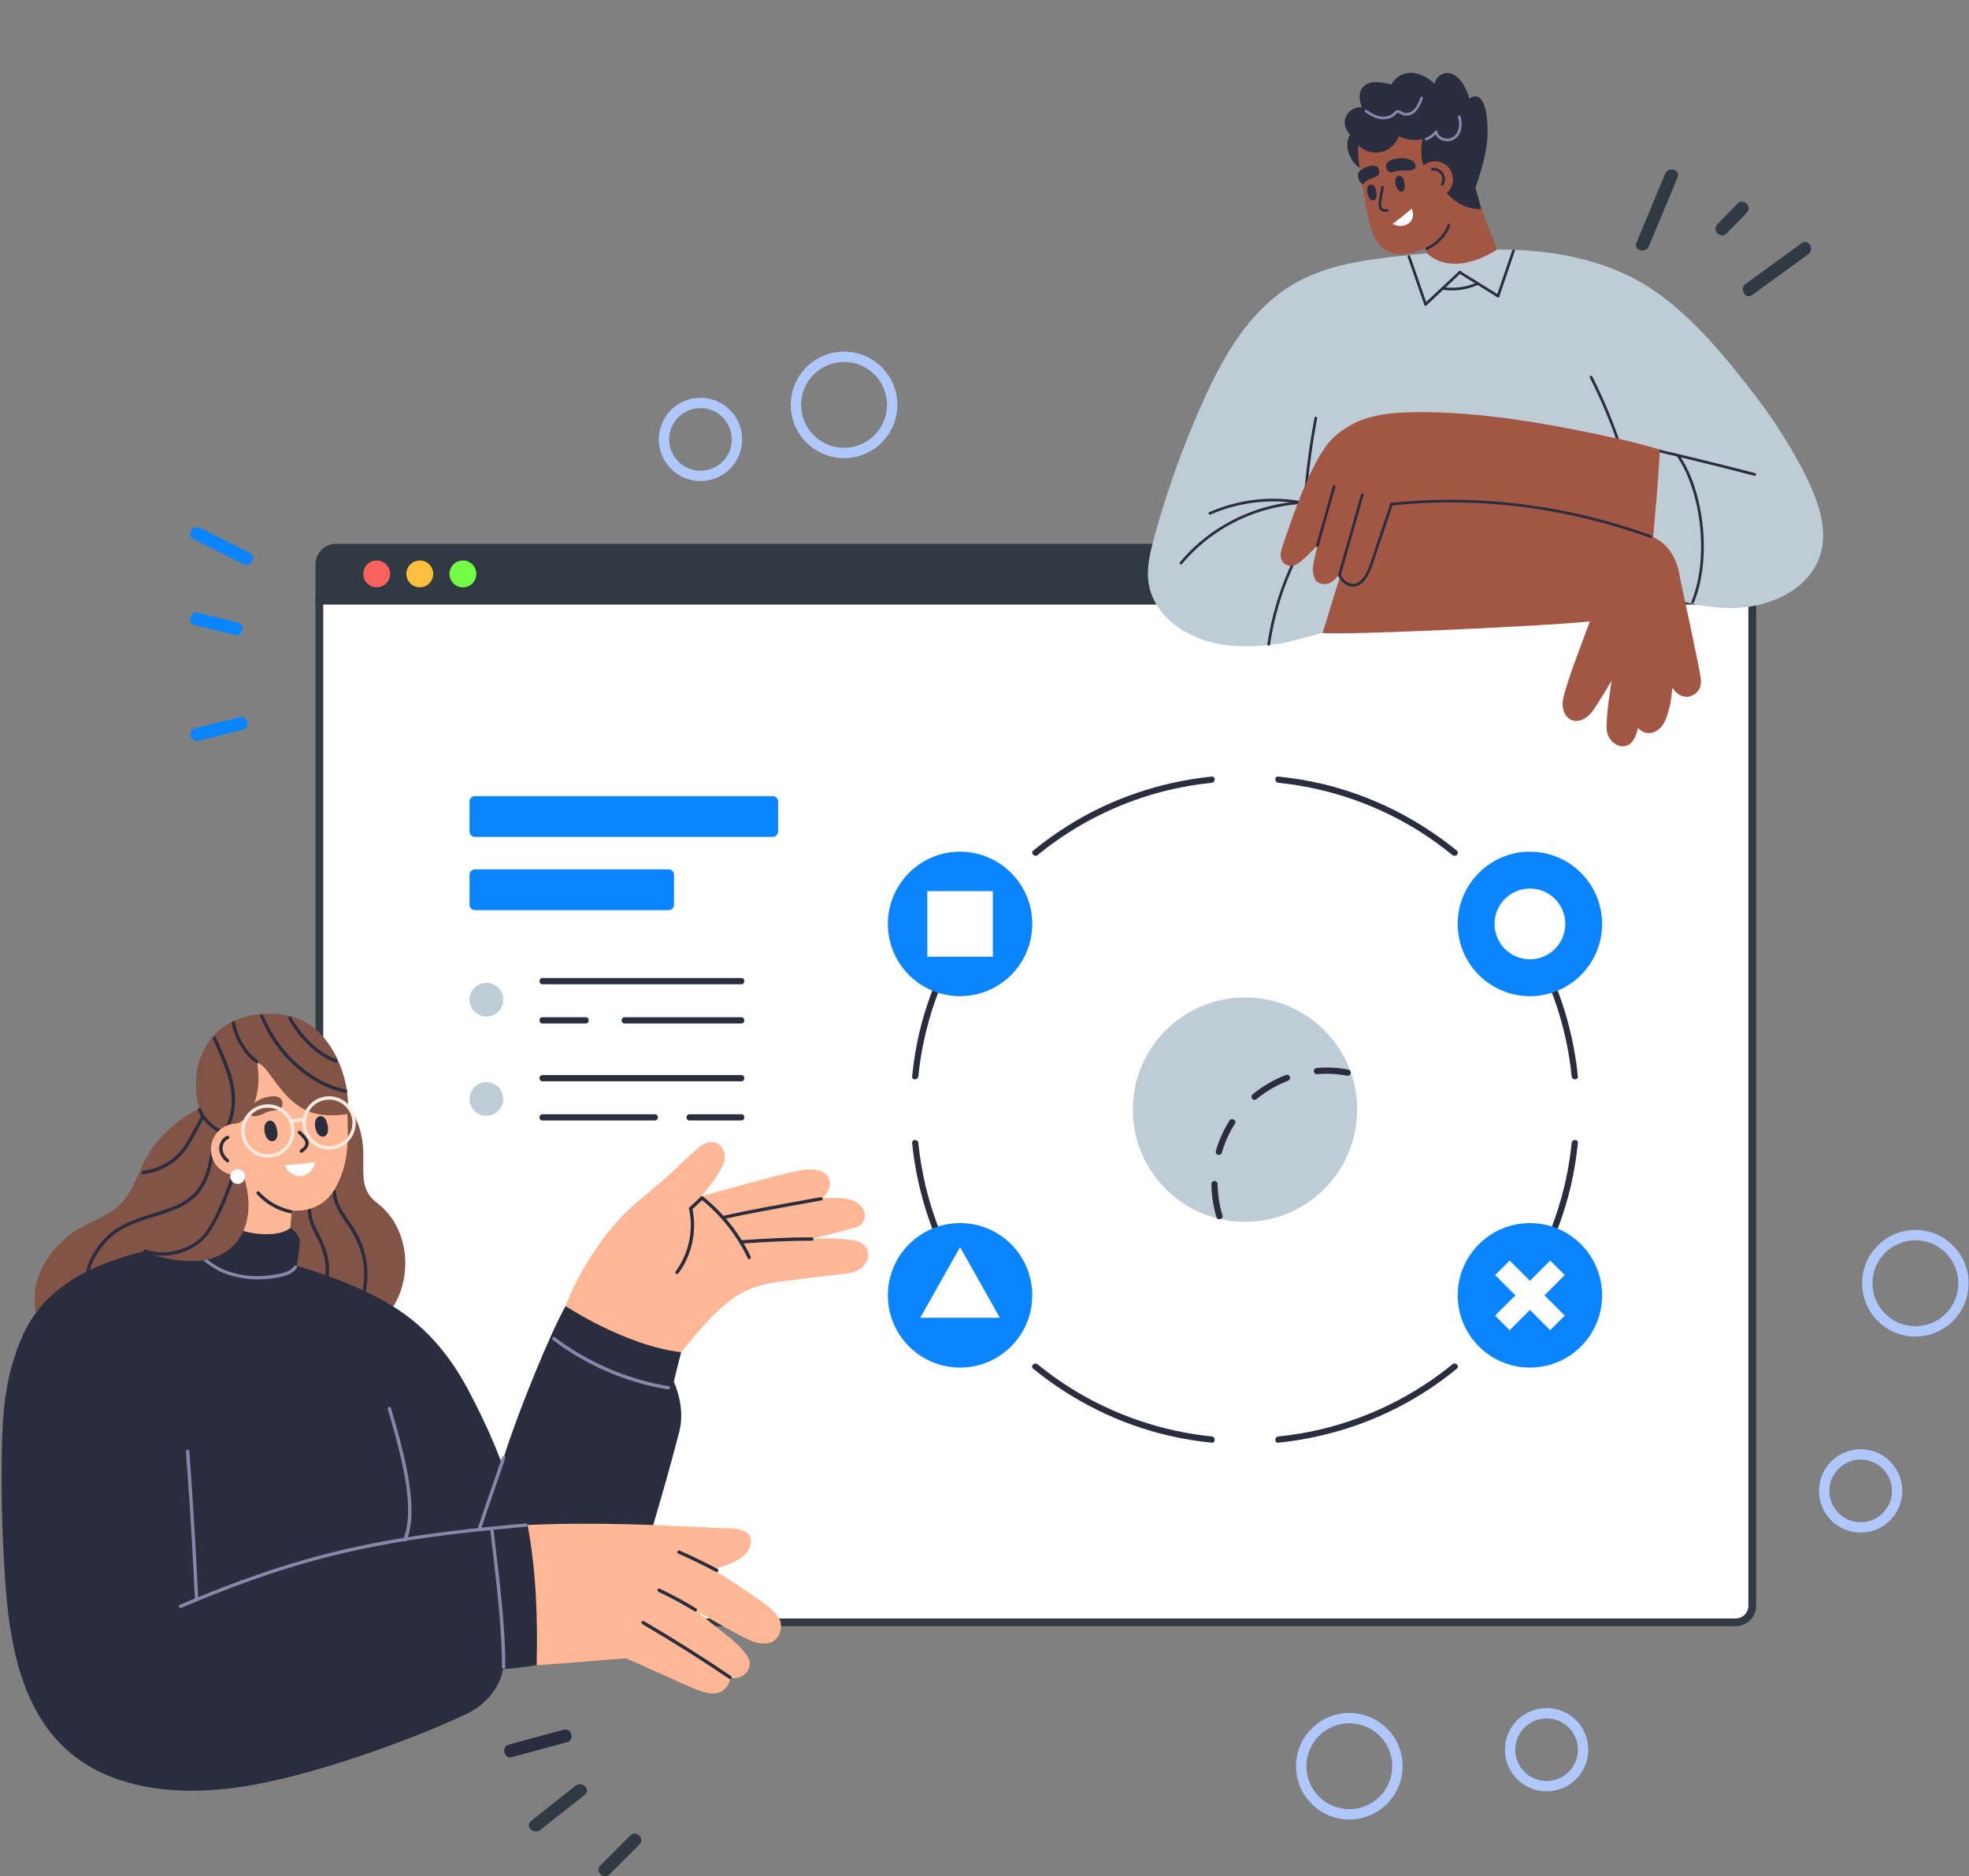 <svg width="2106" height="2007" viewBox="0 0 2106 2007" fill="none" xmlns="http://www.w3.org/2000/svg">
<rect x="0" y="0" width="2106" height="2007" fill="#808080" stroke="none"/>
<path d="M1856.43 1735.26H359.361C357.004 1735.26 354.733 1734.8 352.548 1733.91C350.362 1733.02 348.436 1731.72 346.769 1730.05C345.101 1728.39 343.836 1726.46 342.916 1724.28C342.025 1722.09 341.565 1719.85 341.594 1717.49V642.305H1874.17V1717.49C1874.17 1719.82 1873.74 1722.09 1872.82 1724.28C1871.93 1726.46 1870.64 1728.39 1869 1730.05C1867.33 1731.72 1865.4 1732.99 1863.22 1733.91C1861.03 1734.8 1858.79 1735.26 1856.43 1735.26Z" fill="white"/>
<path d="M1856.43 1739.4H359.362C356.458 1739.4 353.669 1738.85 350.966 1737.73C348.293 1736.61 345.935 1735.03 343.865 1732.99C341.824 1730.92 340.242 1728.56 339.121 1725.89C338 1723.18 337.454 1720.4 337.454 1717.49V638.194H1878.34V1717.49C1878.34 1720.4 1877.77 1723.21 1876.67 1725.89C1875.55 1728.56 1873.97 1730.95 1871.9 1732.99C1869.86 1735.06 1867.5 1736.64 1864.8 1737.73C1862.13 1738.85 1859.34 1739.4 1856.43 1739.4ZM345.734 646.474V1717.49C345.734 1719.3 346.079 1721.06 346.769 1722.72C347.459 1724.39 348.465 1725.86 349.73 1727.12C350.995 1728.42 352.49 1729.39 354.158 1730.08C355.796 1730.77 357.55 1731.12 359.362 1731.12H1856.43C1858.25 1731.12 1859.97 1730.77 1861.64 1730.08C1863.31 1729.39 1864.77 1728.42 1866.04 1727.12C1867.33 1725.86 1868.31 1724.39 1869 1722.72C1869.69 1721.06 1870.03 1719.3 1870.03 1717.49V646.474H345.734Z" fill="#313A43"/>
<path d="M1874.17 642.334H341.594V603.635C341.594 601.278 342.025 599.007 342.945 596.85C343.836 594.665 345.13 592.739 346.769 591.071C348.436 589.404 350.363 588.139 352.548 587.219C354.733 586.328 356.975 585.868 359.333 585.868H1856.43C1858.79 585.868 1861.03 586.328 1863.22 587.219C1865.4 588.139 1867.33 589.404 1869 591.071C1870.64 592.739 1871.93 594.665 1872.82 596.85C1873.74 599.007 1874.17 601.278 1874.17 603.635V642.334Z" fill="#313A43"/>
<path d="M1878.34 646.474H337.454V603.636C337.454 600.732 338 597.943 339.121 595.269C340.242 592.567 341.824 590.209 343.865 588.168C345.935 586.098 348.293 584.517 350.966 583.395C353.669 582.274 356.458 581.728 359.362 581.728H1856.43C1859.34 581.728 1862.13 582.274 1864.8 583.395C1867.47 584.517 1869.86 586.098 1871.9 588.168C1873.97 590.209 1875.55 592.567 1876.65 595.269C1877.77 597.943 1878.31 600.732 1878.34 603.636V646.474ZM345.734 638.194H1870.06V603.636C1870.06 601.853 1869.72 600.099 1869.03 598.432C1868.31 596.764 1867.33 595.298 1866.07 594.004C1864.77 592.739 1863.31 591.762 1861.64 591.072C1859.97 590.382 1858.25 590.008 1856.43 590.008H359.362C357.55 590.008 355.797 590.382 354.129 591.072C352.461 591.762 350.995 592.739 349.73 594.004C348.465 595.298 347.459 596.764 346.769 598.432C346.079 600.099 345.734 601.853 345.734 603.636V638.194Z" fill="#313A43"/>
<path d="M509.468 613.871C509.468 615.768 509.123 617.58 508.376 619.362C507.657 621.116 506.622 622.669 505.271 624.02C503.92 625.371 502.367 626.406 500.613 627.125C498.86 627.844 497.019 628.217 495.122 628.217C493.224 628.217 491.384 627.844 489.631 627.125C487.877 626.406 486.324 625.371 484.973 624.02C483.65 622.669 482.615 621.116 481.868 619.362C481.149 617.58 480.775 615.768 480.775 613.871C480.775 611.945 481.149 610.133 481.868 608.351C482.615 606.597 483.65 605.044 484.973 603.693C486.324 602.371 487.877 601.307 489.631 600.588C491.384 599.869 493.224 599.496 495.122 599.496C497.019 599.496 498.86 599.869 500.613 600.588C502.367 601.307 503.92 602.371 505.271 603.693C506.622 605.044 507.657 606.597 508.376 608.351C509.123 610.133 509.468 611.945 509.468 613.871Z" fill="#73FD47"/>
<path d="M463.381 613.871C463.381 615.768 463.007 617.58 462.289 619.362C461.541 621.116 460.506 622.669 459.155 624.02C457.832 625.371 456.28 626.406 454.497 627.125C452.743 627.844 450.932 628.217 449.006 628.217C447.108 628.217 445.297 627.844 443.514 627.125C441.761 626.406 440.208 625.371 438.886 624.02C437.534 622.669 436.499 621.116 435.752 619.362C435.033 617.58 434.659 615.768 434.659 613.871C434.659 611.945 435.033 610.133 435.752 608.351C436.499 606.597 437.534 605.044 438.886 603.693C440.208 602.371 441.761 601.307 443.514 600.588C445.297 599.869 447.108 599.496 449.006 599.496C450.932 599.496 452.743 599.869 454.497 600.588C456.28 601.307 457.832 602.371 459.155 603.693C460.506 605.044 461.541 606.597 462.289 608.351C463.007 610.133 463.381 611.945 463.381 613.871Z" fill="#FEBE3E"/>
<path d="M417.265 613.871C417.265 615.768 416.892 617.58 416.173 619.362C415.425 621.116 414.39 622.669 413.068 624.02C411.717 625.371 410.164 626.406 408.41 627.125C406.656 627.844 404.816 628.217 402.919 628.217C401.021 628.217 399.181 627.844 397.427 627.125C395.674 626.406 394.121 625.371 392.77 624.02C391.419 622.669 390.384 621.116 389.665 619.362C388.917 617.58 388.572 615.768 388.572 613.871C388.572 611.945 388.917 610.133 389.665 608.351C390.384 606.597 391.419 605.044 392.77 603.693C394.121 602.371 395.674 601.307 397.427 600.588C399.181 599.869 401.021 599.496 402.919 599.496C404.816 599.496 406.656 599.869 408.41 600.588C410.164 601.307 411.717 602.371 413.068 603.693C414.39 605.044 415.425 606.597 416.173 608.351C416.892 610.133 417.265 611.945 417.265 613.871Z" fill="#FB625E"/>
<mask id="mask0_3_2603" style="mask-type:luminance" maskUnits="userSpaceOnUse" x="196" y="560" width="82" height="51">
<path d="M196.892 560.855H277.854V610.018H196.892V560.855Z" fill="white"/>
</mask>
<g mask="url(#mask0_3_2603)">
<path d="M206.926 576.638L260.172 603.348C268.107 607.315 275.093 595.384 267.158 591.416L213.912 564.707C205.977 560.739 198.991 572.642 206.926 576.638Z" fill="#0A84FF"/>
</g>
<path d="M208.306 668.641L250.943 679.25C259.539 681.406 263.219 668.066 254.594 665.91L211.957 655.301C203.332 653.144 199.652 666.485 208.306 668.641Z" fill="#0A84FF"/>
<path d="M212.302 792.24L259.971 780.51C268.596 778.382 264.945 765.042 256.32 767.169L208.622 778.899C199.997 781.027 203.648 794.367 212.302 792.24Z" fill="#0A84FF"/>
<path d="M1781.02 185.871L1750.29 259.679C1746.89 267.881 1760.26 271.443 1763.62 263.339L1794.35 189.504C1797.74 181.301 1784.39 177.767 1781.02 185.871Z" fill="#313A43"/>
<path d="M1858.52 217.73L1836.83 239.972C1830.65 246.332 1840.44 256.091 1846.67 249.717L1868.37 227.474C1874.58 221.107 1864.76 211.355 1858.52 217.73Z" fill="#313A43"/>
<path d="M1927.07 260.053L1867.03 303.674C1859.89 308.829 1866.8 320.82 1874 315.587L1934.08 271.986C1941.17 266.81 1934.27 254.82 1927.07 260.053Z" fill="#313A43"/>
<path d="M602.764 1850.15L544.142 1866.05C535.574 1868.38 539.225 1881.72 547.822 1879.39L606.444 1863.49C615.012 1861.19 611.389 1847.85 602.764 1850.18V1850.15Z" fill="#2A2D3D"/>
<path d="M615.644 1910L567.976 1947.72C561.018 1953.22 570.851 1962.96 577.751 1957.5L625.391 1919.78C632.377 1914.26 622.544 1904.54 615.644 1910Z" fill="#313A43"/>
<path d="M674.123 1963.19L642.153 1995.19C635.856 2001.49 645.631 2011.26 651.928 2004.97L683.899 1972.97C690.195 1966.67 680.42 1956.9 674.123 1963.19Z" fill="#313A43"/>
<path d="M1622.68 1903.02C1620.62 1900.97 1618.77 1898.71 1617.15 1896.27C1615.52 1893.83 1614.14 1891.27 1613.02 1888.57C1611.9 1885.86 1611.07 1883.08 1610.5 1880.19C1609.93 1877.35 1609.65 1874.46 1609.65 1871.53C1609.65 1868.6 1609.95 1865.7 1610.5 1862.83C1611.07 1859.94 1611.92 1857.18 1613.04 1854.48C1614.18 1851.75 1615.54 1849.17 1617.17 1846.77C1618.8 1844.33 1620.65 1842.07 1622.72 1840C1624.79 1837.93 1627.05 1836.08 1629.47 1834.47C1631.91 1832.84 1634.47 1831.46 1637.17 1830.34C1639.88 1829.23 1642.66 1828.35 1645.53 1827.8C1648.42 1827.23 1651.3 1826.95 1654.23 1826.95C1657.16 1826.95 1660.06 1827.21 1662.93 1827.8C1665.8 1828.35 1668.56 1829.21 1671.27 1830.32C1673.97 1831.44 1676.55 1832.8 1678.99 1834.43C1681.41 1836.08 1683.67 1837.93 1685.72 1839.98C1687.79 1842.05 1689.64 1844.31 1691.29 1846.73C1692.9 1849.15 1694.26 1851.73 1695.38 1854.43C1696.5 1857.14 1697.37 1859.92 1697.92 1862.79C1698.49 1865.68 1698.77 1868.56 1698.77 1871.49C1698.77 1874.42 1698.49 1877.31 1697.92 1880.19C1697.35 1883.04 1696.5 1885.84 1695.38 1888.55C1694.26 1891.25 1692.88 1893.81 1691.25 1896.25C1689.62 1898.69 1687.79 1900.93 1685.72 1903C1683.63 1905.06 1681.37 1906.91 1678.95 1908.55C1676.53 1910.16 1673.95 1911.52 1671.25 1912.64C1668.54 1913.76 1665.74 1914.61 1662.89 1915.18C1660 1915.75 1657.12 1916.03 1654.19 1916.03C1651.26 1916.03 1648.38 1915.75 1645.51 1915.2C1642.64 1914.61 1639.86 1913.78 1637.15 1912.66C1634.45 1911.54 1631.87 1910.18 1629.43 1908.55C1627.01 1906.95 1624.75 1905.1 1622.68 1903.02ZM1677.91 1847.79C1676.37 1846.24 1674.66 1844.86 1672.83 1843.64C1671 1842.42 1669.07 1841.38 1667.04 1840.53C1665.03 1839.7 1662.93 1839.07 1660.76 1838.64C1658.6 1838.19 1656.43 1838.01 1654.21 1837.99C1652.01 1837.99 1649.84 1838.21 1647.7 1838.64C1645.53 1839.07 1643.43 1839.7 1641.4 1840.55C1639.37 1841.4 1637.44 1842.44 1635.61 1843.66C1633.78 1844.88 1632.07 1846.26 1630.53 1847.81C1628.96 1849.37 1627.58 1851.08 1626.36 1852.91C1625.14 1854.74 1624.1 1856.67 1623.27 1858.68C1622.41 1860.72 1621.78 1862.81 1621.36 1864.99C1620.91 1867.14 1620.69 1869.32 1620.69 1871.51C1620.71 1873.73 1620.91 1875.88 1621.34 1878.06C1621.78 1880.21 1622.41 1882.31 1623.25 1884.32C1624.08 1886.37 1625.12 1888.3 1626.34 1890.13C1627.56 1891.96 1628.96 1893.65 1630.51 1895.2C1632.07 1896.76 1633.76 1898.16 1635.59 1899.38C1637.42 1900.6 1639.33 1901.62 1641.38 1902.45C1643.41 1903.31 1645.51 1903.94 1647.66 1904.39C1649.82 1904.79 1651.99 1905.02 1654.19 1905.02C1656.38 1905.02 1658.56 1904.79 1660.74 1904.36C1662.89 1903.92 1664.98 1903.29 1667.04 1902.45C1669.05 1901.62 1670.98 1900.58 1672.81 1899.36C1674.64 1898.14 1676.33 1896.74 1677.89 1895.18C1679.44 1893.63 1680.84 1891.94 1682.06 1890.11C1683.28 1888.28 1684.32 1886.35 1685.15 1884.3C1685.99 1882.29 1686.64 1880.17 1687.06 1878.04C1687.49 1875.86 1687.71 1873.69 1687.71 1871.49C1687.71 1869.3 1687.49 1867.12 1687.06 1864.95C1686.64 1862.81 1686.01 1860.72 1685.17 1858.66C1684.32 1856.63 1683.28 1854.7 1682.06 1852.87C1680.84 1851.04 1679.48 1849.35 1677.91 1847.79Z" fill="#B0C7FC"/>
<path d="M1990.12 1639.26C1987.19 1639.26 1984.29 1638.97 1981.41 1638.4C1978.54 1637.85 1975.78 1636.99 1973.07 1635.87C1970.37 1634.75 1967.78 1633.37 1965.37 1631.76C1962.93 1630.12 1960.68 1628.28 1958.61 1626.21C1956.54 1624.14 1954.7 1621.89 1953.06 1619.45C1951.45 1617.01 1950.07 1614.45 1948.95 1611.75C1947.83 1609.04 1947 1606.25 1946.42 1603.38C1945.85 1600.5 1945.56 1597.6 1945.56 1594.7C1945.56 1591.76 1945.85 1588.86 1946.42 1585.99C1947 1583.11 1947.83 1580.32 1948.95 1577.62C1950.07 1574.92 1951.45 1572.36 1953.06 1569.91C1954.7 1567.5 1956.54 1565.23 1958.61 1563.16C1960.68 1561.09 1962.93 1559.25 1965.37 1557.61C1967.78 1556 1970.37 1554.62 1973.07 1553.5C1975.78 1552.38 1978.54 1551.54 1981.41 1550.97C1984.29 1550.39 1987.19 1550.1 1990.12 1550.1C1993.03 1550.1 1995.93 1550.39 1998.81 1550.97C2001.68 1551.54 2004.44 1552.38 2007.14 1553.5C2009.85 1554.62 2012.43 1556 2014.85 1557.61C2017.29 1559.25 2019.54 1561.09 2021.61 1563.16C2023.68 1565.23 2025.52 1567.5 2027.15 1569.91C2028.76 1572.36 2030.14 1574.92 2031.27 1577.62C2032.39 1580.32 2033.22 1583.11 2033.8 1585.99C2034.37 1588.86 2034.66 1591.76 2034.66 1594.7C2034.66 1597.6 2034.37 1600.5 2033.8 1603.38C2033.22 1606.25 2032.36 1609.04 2031.27 1611.75C2030.14 1614.45 2028.76 1617.01 2027.13 1619.45C2025.52 1621.87 2023.68 1624.14 2021.61 1626.21C2019.54 1628.25 2017.26 1630.12 2014.85 1631.73C2012.41 1633.37 2009.85 1634.75 2007.14 1635.87C2004.44 1636.99 2001.65 1637.82 1998.81 1638.4C1995.93 1638.97 1993.03 1639.26 1990.12 1639.26ZM1990.12 1561.17C1987.91 1561.17 1985.73 1561.37 1983.57 1561.81C1981.41 1562.24 1979.31 1562.87 1977.3 1563.73C1975.26 1564.57 1973.33 1565.6 1971.49 1566.81C1969.68 1568.04 1967.99 1569.43 1966.43 1570.98C1964.88 1572.53 1963.47 1574.23 1962.26 1576.07C1961.03 1577.91 1959.99 1579.83 1959.16 1581.87C1958.33 1583.89 1957.69 1585.99 1957.26 1588.14C1956.83 1590.3 1956.63 1592.48 1956.63 1594.7C1956.63 1596.88 1956.83 1599.07 1957.26 1601.22C1957.69 1603.38 1958.33 1605.48 1959.16 1607.52C1959.99 1609.56 1961.03 1611.49 1962.26 1613.33C1963.47 1615.14 1964.88 1616.83 1966.43 1618.39C1967.99 1619.94 1969.68 1621.35 1971.49 1622.56C1973.33 1623.79 1975.26 1624.83 1977.3 1625.66C1979.31 1626.49 1981.41 1627.13 1983.57 1627.56C1985.73 1627.99 1987.91 1628.22 1990.12 1628.22C1992.31 1628.22 1994.49 1627.99 1996.65 1627.56C1998.81 1627.13 2000.91 1626.49 2002.92 1625.66C2004.96 1624.83 2006.89 1623.79 2008.73 1622.56C2010.54 1621.35 2012.23 1619.94 2013.79 1618.39C2015.34 1616.83 2016.75 1615.14 2017.95 1613.3C2019.19 1611.49 2020.23 1609.56 2021.06 1607.52C2021.89 1605.48 2022.53 1603.38 2022.96 1601.22C2023.39 1599.07 2023.62 1596.88 2023.62 1594.7C2023.59 1592.48 2023.39 1590.3 2022.96 1588.14C2022.53 1585.99 2021.89 1583.89 2021.06 1581.87C2020.2 1579.83 2019.16 1577.91 2017.95 1576.07C2016.72 1574.26 2015.34 1572.56 2013.79 1571.01C2012.23 1569.43 2010.54 1568.04 2008.7 1566.84C2006.89 1565.6 2004.96 1564.57 2002.92 1563.73C2000.91 1562.9 1998.81 1562.24 1996.65 1561.81C1994.49 1561.37 1992.31 1561.17 1990.12 1561.17Z" fill="#B0C7FC"/>
<path d="M704.621 469.989C704.621 467.085 704.908 464.181 705.483 461.306C706.058 458.431 706.892 455.642 708.013 452.94C709.135 450.237 710.515 447.678 712.153 445.263C713.763 442.819 715.603 440.577 717.674 438.507C719.744 436.437 722.015 434.597 724.43 432.958C726.874 431.348 729.433 429.968 732.135 428.847C734.866 427.725 737.626 426.892 740.501 426.317C743.377 425.742 746.28 425.454 749.213 425.454C752.145 425.454 755.049 425.742 757.896 426.317C760.771 426.892 763.559 427.725 766.262 428.847C768.965 429.968 771.552 431.348 773.967 432.958C776.411 434.597 778.654 436.437 780.724 438.507C782.794 440.577 784.662 442.819 786.272 445.263C787.911 447.678 789.263 450.237 790.384 452.94C791.505 455.642 792.368 458.431 792.943 461.306C793.489 464.181 793.776 467.085 793.776 469.989C793.776 472.921 793.489 475.825 792.943 478.7C792.368 481.547 791.505 484.335 790.384 487.038C789.263 489.74 787.911 492.328 786.272 494.743C784.662 497.187 782.794 499.429 780.724 501.499C778.654 503.57 776.411 505.41 773.967 507.048C771.552 508.658 768.965 510.038 766.262 511.16C763.559 512.281 760.771 513.115 757.896 513.69C755.049 514.265 752.145 514.552 749.213 514.552C746.28 514.552 743.377 514.265 740.501 513.69C737.655 513.115 734.866 512.252 732.164 511.131C729.461 510.01 726.874 508.658 724.459 507.02C722.015 505.381 719.772 503.541 717.702 501.471C715.632 499.401 713.792 497.158 712.153 494.743C710.543 492.299 709.163 489.74 708.042 487.038C706.921 484.335 706.058 481.547 705.483 478.671C704.908 475.825 704.621 472.921 704.621 469.989ZM782.736 469.989C782.736 467.804 782.506 465.619 782.075 463.462C781.644 461.306 781.011 459.207 780.177 457.166C779.344 455.154 778.309 453.227 777.072 451.387C775.865 449.547 774.456 447.88 772.903 446.327C771.351 444.746 769.655 443.366 767.843 442.158C766.003 440.922 764.077 439.887 762.036 439.053C759.994 438.219 757.896 437.587 755.739 437.156C753.583 436.724 751.398 436.494 749.213 436.494C746.999 436.494 744.814 436.724 742.658 437.156C740.501 437.587 738.403 438.219 736.39 439.053C734.349 439.887 732.423 440.922 730.583 442.158C728.743 443.366 727.075 444.746 725.494 446.327C723.941 447.88 722.561 449.547 721.325 451.387C720.117 453.227 719.082 455.154 718.249 457.166C717.386 459.207 716.753 461.306 716.322 463.462C715.891 465.619 715.69 467.804 715.69 469.989C715.69 472.203 715.891 474.388 716.322 476.544C716.753 478.7 717.386 480.77 718.249 482.812C719.082 484.853 720.117 486.779 721.325 488.619C722.561 490.43 723.941 492.127 725.494 493.679C727.075 495.232 728.742 496.641 730.583 497.848C732.423 499.084 734.349 500.091 736.39 500.953C738.403 501.787 740.501 502.42 742.658 502.851C744.814 503.282 746.999 503.483 749.213 503.483C751.398 503.483 753.583 503.282 755.739 502.851C757.896 502.42 759.994 501.787 762.036 500.924C764.077 500.091 766.003 499.056 767.815 497.848C769.655 496.612 771.351 495.232 772.903 493.679C774.456 492.127 775.836 490.43 777.072 488.59C778.28 486.779 779.315 484.853 780.177 482.812C781.011 480.77 781.644 478.7 782.075 476.544C782.506 474.388 782.736 472.203 782.736 469.989Z" fill="#B0C7FC"/>
<mask id="mask1_3_2603" style="mask-type:luminance" maskUnits="userSpaceOnUse" x="1990" y="1311" width="116" height="126">
<path d="M1990.04 1311.79H2105.87V1436.91H1990.04V1311.79Z" fill="white"/>
</mask>
<g mask="url(#mask1_3_2603)">
<path d="M2048.66 1429.61C2044.92 1429.61 2041.21 1429.24 2037.56 1428.49C2033.88 1427.77 2030.32 1426.68 2026.87 1425.27C2023.42 1423.83 2020.11 1422.08 2017.01 1419.98C2013.9 1417.91 2011.03 1415.55 2008.38 1412.91C2005.74 1410.26 2003.38 1407.36 2001.28 1404.25C1999.21 1401.15 1997.46 1397.87 1996.02 1394.39C1994.58 1390.94 1993.52 1387.38 1992.77 1383.7C1992.05 1380.02 1991.68 1376.31 1991.68 1372.57C1991.68 1368.83 1992.05 1365.12 1992.77 1361.44C1993.52 1357.79 1994.58 1354.23 1996.02 1350.75C1997.46 1347.3 1999.21 1344.02 2001.28 1340.89C2003.38 1337.78 2005.74 1334.91 2008.38 1332.26C2011.03 1329.62 2013.9 1327.26 2017.01 1325.16C2020.11 1323.09 2023.42 1321.34 2026.87 1319.9C2030.32 1318.46 2033.88 1317.37 2037.56 1316.65C2041.21 1315.93 2044.92 1315.56 2048.66 1315.56C2052.4 1315.56 2056.11 1315.93 2059.79 1316.65C2063.44 1317.37 2067 1318.46 2070.48 1319.9C2073.93 1321.34 2077.21 1323.09 2080.31 1325.16C2083.42 1327.26 2086.29 1329.62 2088.94 1332.26C2091.59 1334.91 2093.97 1337.78 2096.04 1340.89C2098.11 1344.02 2099.87 1347.3 2101.3 1350.75C2102.74 1354.23 2103.8 1357.79 2104.55 1361.44C2105.27 1365.12 2105.64 1368.83 2105.64 1372.57C2105.64 1376.31 2105.27 1380.02 2104.52 1383.7C2103.8 1387.38 2102.71 1390.94 2101.27 1394.39C2099.87 1397.84 2098.11 1401.12 2096.01 1404.25C2093.94 1407.36 2091.59 1410.23 2088.94 1412.88C2086.29 1415.52 2083.42 1417.88 2080.31 1419.98C2077.18 1422.05 2073.9 1423.8 2070.45 1425.24C2067 1426.68 2063.44 1427.77 2059.79 1428.49C2056.11 1429.24 2052.4 1429.58 2048.66 1429.61ZM2048.66 1326.63C2045.64 1326.63 2042.65 1326.91 2039.72 1327.49C2036.76 1328.09 2033.88 1328.95 2031.09 1330.1C2028.31 1331.28 2025.66 1332.69 2023.16 1334.36C2020.63 1336.03 2018.33 1337.95 2016.2 1340.08C2014.04 1342.21 2012.15 1344.54 2010.48 1347.04C2008.81 1349.54 2007.37 1352.21 2006.22 1355C2005.07 1357.79 2004.21 1360.67 2003.61 1363.6C2003.03 1366.56 2002.75 1369.55 2002.75 1372.57C2002.75 1375.59 2003.03 1378.58 2003.61 1381.54C2004.21 1384.5 2005.07 1387.38 2006.22 1390.16C2007.37 1392.95 2008.81 1395.6 2010.48 1398.13C2012.15 1400.63 2014.04 1402.96 2016.2 1405.09C2018.33 1407.21 2020.66 1409.11 2023.16 1410.81C2025.66 1412.48 2028.31 1413.88 2031.09 1415.03C2033.88 1416.18 2036.76 1417.08 2039.72 1417.65C2042.65 1418.25 2045.64 1418.54 2048.66 1418.54C2051.68 1418.54 2054.67 1418.25 2057.63 1417.65C2060.59 1417.08 2063.47 1416.18 2066.26 1415.03C2069.02 1413.88 2071.66 1412.48 2074.19 1410.81C2076.69 1409.11 2079.02 1407.21 2081.15 1405.09C2083.28 1402.93 2085.17 1400.63 2086.84 1398.1C2088.54 1395.6 2089.95 1392.95 2091.1 1390.16C2092.25 1387.38 2093.11 1384.5 2093.71 1381.54C2094.29 1378.58 2094.6 1375.59 2094.6 1372.57C2094.58 1369.55 2094.29 1366.56 2093.71 1363.6C2093.11 1360.67 2092.25 1357.79 2091.07 1355C2089.92 1352.21 2088.51 1349.57 2086.84 1347.07C2085.17 1344.54 2083.25 1342.24 2081.12 1340.08C2078.99 1337.95 2076.66 1336.06 2074.16 1334.39C2071.66 1332.69 2069.02 1331.28 2066.23 1330.13C2063.44 1328.98 2060.56 1328.09 2057.63 1327.52C2054.67 1326.91 2051.68 1326.63 2048.66 1326.63Z" fill="#B0C7FC"/>
</g>
<path d="M845.786 433.044C845.786 429.307 846.131 425.598 846.879 421.947C847.597 418.266 848.69 414.701 850.099 411.251C851.536 407.801 853.29 404.495 855.389 401.39C857.459 398.285 859.816 395.41 862.461 392.765C865.107 390.12 868.01 387.762 871.115 385.663C874.22 383.593 877.498 381.839 880.977 380.402C884.427 378.964 887.992 377.901 891.672 377.153C895.352 376.434 899.061 376.061 902.799 376.061C906.536 376.061 910.245 376.434 913.925 377.153C917.576 377.901 921.141 378.964 924.62 380.402C928.07 381.839 931.348 383.593 934.482 385.663C937.587 387.762 940.462 390.12 943.107 392.765C945.752 395.41 948.11 398.285 950.208 401.39C952.278 404.495 954.032 407.773 955.47 411.251C956.907 414.701 958 418.266 958.719 421.918C959.437 425.598 959.811 429.307 959.811 433.044C959.811 436.782 959.437 440.491 958.719 444.171C958 447.822 956.907 451.387 955.47 454.837C954.032 458.316 952.278 461.594 950.208 464.699C948.138 467.804 945.752 470.679 943.107 473.324C940.462 475.969 937.587 478.355 934.482 480.425C931.348 482.495 928.07 484.249 924.62 485.687C921.141 487.124 917.576 488.188 913.925 488.935C910.245 489.654 906.536 490.028 902.799 490.028C899.061 490.028 895.352 489.654 891.672 488.907C887.992 488.188 884.427 487.095 880.977 485.658C877.527 484.249 874.249 482.467 871.144 480.397C868.01 478.327 865.135 475.969 862.49 473.324C859.845 470.679 857.488 467.804 855.418 464.699C853.319 461.565 851.565 458.287 850.127 454.837C848.69 451.387 847.626 447.822 846.879 444.171C846.16 440.491 845.786 436.782 845.786 433.044ZM948.742 433.044C948.742 430.025 948.455 427.035 947.88 424.103C947.276 421.142 946.413 418.266 945.263 415.478C944.113 412.689 942.676 410.044 941.008 407.543C939.341 405.012 937.443 402.712 935.287 400.585C933.159 398.429 930.83 396.531 928.329 394.864C925.828 393.196 923.183 391.758 920.394 390.608C917.605 389.458 914.73 388.596 911.769 387.992C908.807 387.417 905.817 387.13 902.799 387.13C899.78 387.13 896.79 387.417 893.828 387.992C890.867 388.596 887.992 389.458 885.203 390.608C882.414 391.758 879.769 393.196 877.268 394.863C874.738 396.531 872.438 398.429 870.282 400.585C868.154 402.712 866.257 405.012 864.589 407.543C862.893 410.044 861.484 412.689 860.334 415.478C859.184 418.266 858.293 421.142 857.718 424.074C857.114 427.035 856.826 430.025 856.826 433.044C856.826 436.063 857.114 439.053 857.718 442.014C858.293 444.976 859.184 447.822 860.334 450.611C861.484 453.4 862.893 456.045 864.589 458.575C866.257 461.076 868.154 463.376 870.282 465.532C872.438 467.66 874.738 469.558 877.268 471.225C879.769 472.921 882.414 474.33 885.203 475.48C887.992 476.63 890.867 477.493 893.828 478.096C896.79 478.672 899.78 478.988 902.799 478.988C905.817 478.959 908.807 478.672 911.769 478.096C914.701 477.493 917.576 476.63 920.365 475.451C923.154 474.301 925.799 472.893 928.329 471.225C930.83 469.529 933.13 467.631 935.287 465.504C937.414 463.376 939.312 461.047 940.979 458.546C942.676 456.045 944.084 453.4 945.234 450.611C946.385 447.822 947.276 444.976 947.851 442.014C948.455 439.053 948.742 436.063 948.742 433.044Z" fill="#B0C7FC"/>
<mask id="mask2_3_2603" style="mask-type:luminance" maskUnits="userSpaceOnUse" x="1360" y="1803" width="168" height="168">
<path d="M1444.08 1803.43L1527.35 1886.7L1443.71 1970.34L1360.44 1887.07L1444.08 1803.43Z" fill="white"/>
</mask>
<g mask="url(#mask2_3_2603)">
<path d="M1402.89 1929.47C1400.25 1926.83 1397.89 1923.94 1395.82 1920.85C1393.72 1917.74 1391.98 1914.45 1390.55 1910.99C1389.13 1907.54 1388.05 1903.98 1387.3 1900.3C1386.57 1896.64 1386.22 1892.92 1386.22 1889.18C1386.22 1885.44 1386.59 1881.74 1387.32 1878.08C1388.05 1874.38 1389.13 1870.82 1390.55 1867.37C1392 1863.93 1393.76 1860.62 1395.84 1857.53C1397.91 1854.4 1400.29 1851.53 1402.93 1848.89C1405.58 1846.24 1408.44 1843.86 1411.57 1841.79C1414.68 1839.7 1417.98 1837.95 1421.41 1836.51C1424.87 1835.08 1428.45 1833.98 1432.13 1833.27C1435.79 1832.54 1439.49 1832.17 1443.25 1832.15C1446.99 1832.15 1450.69 1832.52 1454.35 1833.25C1458.05 1833.98 1461.6 1835.06 1465.04 1836.51C1468.5 1837.93 1471.79 1839.68 1474.9 1841.77C1478.01 1843.82 1480.88 1846.2 1483.52 1848.85C1486.18 1851.51 1488.54 1854.35 1490.62 1857.49C1492.71 1860.6 1494.46 1863.89 1495.88 1867.35C1497.32 1870.78 1498.4 1874.34 1499.11 1878.02C1499.87 1881.7 1500.23 1885.4 1500.23 1889.14C1500.21 1892.9 1499.85 1896.6 1499.11 1900.26C1498.38 1903.92 1497.28 1907.5 1495.86 1910.95C1494.44 1914.41 1492.69 1917.7 1490.6 1920.81C1488.5 1923.92 1486.14 1926.81 1483.5 1929.45C1480.86 1932.1 1477.97 1934.45 1474.86 1936.55C1471.75 1938.6 1468.48 1940.37 1465.02 1941.79C1461.54 1943.24 1457.99 1944.31 1454.31 1945.03C1450.65 1945.76 1446.93 1946.14 1443.19 1946.14C1439.45 1946.14 1435.75 1945.78 1432.09 1945.05C1428.41 1944.33 1424.85 1943.26 1421.37 1941.81C1417.94 1940.37 1414.64 1938.62 1411.53 1936.57C1408.42 1934.47 1405.54 1932.12 1402.89 1929.47ZM1475.71 1856.65C1473.6 1854.54 1471.28 1852.63 1468.76 1850.96C1466.26 1849.27 1463.6 1847.87 1460.81 1846.71C1458.03 1845.55 1455.16 1844.68 1452.19 1844.11C1449.24 1843.52 1446.26 1843.21 1443.25 1843.21C1440.22 1843.23 1437.23 1843.5 1434.26 1844.11C1431.31 1844.7 1428.45 1845.57 1425.66 1846.73C1422.86 1847.87 1420.21 1849.29 1417.71 1850.98C1415.19 1852.65 1412.87 1854.56 1410.74 1856.69C1408.61 1858.83 1406.69 1861.14 1405.03 1863.67C1403.34 1866.17 1401.92 1868.81 1400.78 1871.61C1399.62 1874.4 1398.75 1877.27 1398.16 1880.21C1397.57 1883.16 1397.28 1886.17 1397.28 1889.18C1397.26 1892.21 1397.57 1895.2 1398.16 1898.15C1398.75 1901.09 1399.6 1903.98 1400.76 1906.76C1401.92 1909.55 1403.34 1912.19 1405.01 1914.71C1406.69 1917.21 1408.58 1919.55 1410.7 1921.67C1412.83 1923.8 1415.17 1925.69 1417.67 1927.38C1420.19 1929.05 1422.84 1930.47 1425.62 1931.63C1428.41 1932.79 1431.29 1933.64 1434.24 1934.23C1437.19 1934.82 1440.18 1935.12 1443.21 1935.1C1446.22 1935.1 1449.2 1934.8 1452.17 1934.23C1455.12 1933.64 1457.99 1932.77 1460.77 1931.61C1463.56 1930.45 1466.22 1929.05 1468.72 1927.36C1471.24 1925.69 1473.56 1923.78 1475.69 1921.65C1477.83 1919.51 1479.72 1917.17 1481.41 1914.67C1483.07 1912.15 1484.5 1909.51 1485.65 1906.72C1486.81 1903.94 1487.67 1901.05 1488.26 1898.1C1488.85 1895.16 1489.15 1892.17 1489.13 1889.14C1489.13 1886.13 1488.85 1883.16 1488.26 1880.17C1487.67 1877.23 1486.79 1874.36 1485.65 1871.55C1484.52 1868.79 1483.09 1866.15 1481.43 1863.63C1479.74 1861.12 1477.85 1858.79 1475.71 1856.65Z" fill="#B0C7FC"/>
</g>
<path d="M255.359 1180.92C248.557 1161.17 229.78 1159.56 229.78 1159.56L238.849 1175.34C205.83 1184.58 169.975 1209.4 153.442 1244.22C146.096 1259.71 140.404 1276.65 128.122 1288.62C114.682 1301.68 95.503 1306.69 79.844 1316.99C58.279 1331.16 25.306 1367.39 41.084 1414.49C41.084 1414.49 117.375 1412.83 162.795 1380.55C208.215 1348.26 262.138 1200.64 255.359 1180.92Z" fill="#825448"/>
<path d="M417.626 1401.73C440.631 1371.48 440.82 1315.07 403.053 1286.49C370.411 1261.79 410.422 1225.06 363.608 1170.59C363.608 1170.59 288.428 1180.99 261.053 1238.59C200.516 1365.95 373.387 1459.91 417.626 1401.73Z" fill="#825448"/>
<path d="M329.241 1294.43C329.312 1301.37 331.367 1307.89 334.154 1314.18C336.847 1320.22 340.413 1325.84 342.893 1331.98C345.137 1337.54 346.743 1343.42 347.688 1349.35C348.562 1354.9 348.893 1360.85 347.31 1366.33C346.649 1368.55 350.121 1369.49 350.782 1367.27C353.971 1356.24 350.948 1343.2 347.027 1332.76C342.232 1319.92 332.973 1308.72 332.831 1294.43C332.808 1292.12 329.218 1292.12 329.241 1294.43Z" fill="#2A2D3D"/>
<path d="M355.742 1274.59C356.215 1288.71 365.001 1300.17 372.63 1311.39C381.228 1324.12 387.203 1338.06 388.904 1353.45C389.872 1362.08 389.565 1370.79 387.959 1379.32C387.534 1381.56 391.006 1382.55 391.431 1380.26C394.242 1365.34 393.344 1349.84 388.715 1335.36C386.424 1328.21 383.235 1321.36 379.267 1314.98C375.441 1308.86 371.095 1303.12 367.292 1297C363.064 1290.15 359.616 1282.76 359.332 1274.59C359.262 1272.27 355.671 1272.27 355.742 1274.59Z" fill="#2A2D3D"/>
<path d="M551.831 1610.88C539.785 1567.8 521.692 1525.71 500.482 1486.08C490.586 1467.61 478.847 1449.96 464.604 1434.21C449.323 1417.25 431.159 1403.06 410.941 1391.65C388.786 1379.18 364.812 1369.59 340.626 1361.3C315.164 1352.56 289.018 1345.61 262.446 1340.63C214.687 1331.66 161.166 1329.01 116.856 1351.45C91.748 1364.16 76.112 1379.22 66.924 1397.79C56.98 1417.87 55.351 1452.99 56.437 1474.39C57.713 1498.79 60.264 1523.09 64.137 1547.25C72.12 1597.3 83.718 1650.68 107.077 1696.39C113.313 1708.62 120.611 1720.45 129.823 1730.92C138.373 1740.65 148.718 1748.84 160.268 1755.22C182.801 1767.65 208.806 1773.01 234.504 1775.51C262.753 1778.27 291.474 1778.01 319.817 1777.07C350.168 1776.08 380.543 1773.41 410.35 1767.72C439.473 1762.14 468.289 1753.66 494.884 1740.98C517.63 1730.11 539.974 1714.86 551.476 1692.68C563.688 1669.15 560.759 1645.08 554.453 1620.59C553.626 1617.36 552.752 1614.12 551.831 1610.88Z" fill="#2A2D3D"/>
<path d="M208.759 1333.85C208.759 1333.85 214.452 1309.83 221.443 1303C231.552 1293.15 247.684 1295.87 270.878 1299.15C294.073 1302.41 321.825 1314.98 320.739 1328.77C320.101 1336.97 317.338 1355.39 317.338 1355.39C317.338 1355.39 253.825 1365.17 208.759 1333.85Z" fill="#2A2D3D"/>
<path d="M314.408 1354.33C310.582 1360.42 301.607 1361.91 295.088 1363.12C286.419 1364.72 277.562 1365.36 268.752 1364.79C256.116 1363.97 242.676 1360.52 231.67 1354.05C224.607 1349.87 218.254 1344.57 212.018 1339.26C210.27 1337.77 207.72 1340.3 209.491 1341.81C219.931 1350.72 230.607 1359.03 243.81 1363.35C260.58 1368.83 277.869 1369.82 295.23 1366.75C303.048 1365.34 312.968 1363.42 317.526 1356.15C318.754 1354.16 315.637 1352.37 314.408 1354.33Z" fill="#8588AB"/>
<path d="M240.03 1259.05L236.724 1296.44C236.724 1296.44 243.148 1315.52 272.224 1319.25C301.299 1323.01 310.487 1313.44 310.487 1313.44L313.274 1282.27L240.03 1259.05Z" fill="#FFB796"/>
<path d="M232.873 1127.98C244.187 1104.84 266.555 1088.92 294.284 1089.11C347.64 1089.48 370.834 1148.96 371.637 1192.54C372.039 1214.01 374.661 1244.97 357.23 1273.22C343.483 1295.49 316.155 1300.22 292.56 1289.45C260.296 1274.71 245.014 1247.05 235.235 1227.92C227.937 1213.65 211.829 1171.02 232.873 1127.98Z" fill="#FFB796"/>
<path d="M371.709 1191.62C375.961 1155.5 354.963 1098.77 312.613 1087.45C277.326 1078.05 242.298 1089.89 226.733 1109.61C183.297 1164.55 235.921 1235.62 235.921 1235.62C244.188 1220.53 239.795 1205.17 252.951 1201.82C267.453 1198.09 280.869 1171.94 275.177 1136.82C287.199 1139.58 297.284 1170.69 324.092 1185.97C343.697 1197.14 371.709 1191.62 371.709 1191.62Z" fill="#825448"/>
<path d="M247.896 1094.54C249.313 1103.18 252.785 1111.47 257.367 1118.89C261.619 1125.81 266.933 1132.26 273.641 1136.91C275.554 1138.24 277.349 1135.12 275.46 1133.8C269.106 1129.4 264.075 1123.07 260.131 1116.51C255.879 1109.47 252.691 1101.72 251.368 1093.6C250.99 1091.3 247.518 1092.27 247.896 1094.54Z" fill="#2A2D3D"/>
<path d="M227.819 1111.43C232.708 1122.03 237.385 1132.76 241.306 1143.76C245.51 1155.52 248.297 1167.45 247.754 1180.04C247.423 1188.07 245.675 1196.06 242.25 1203.38C241.258 1205.46 244.376 1207.27 245.368 1205.2C251.533 1192.02 252.549 1177.28 250.305 1163.04C248.415 1150.85 243.644 1139.11 238.944 1127.8C236.393 1121.68 233.7 1115.63 230.937 1109.61C229.968 1107.51 226.851 1109.32 227.819 1111.43Z" fill="#2A2D3D"/>
<path d="M211.947 1187.41C213.411 1193.2 217.639 1198.25 221.843 1202.34C226.047 1206.45 231.102 1210.39 236.771 1212.21C238.991 1212.92 239.936 1209.45 237.739 1208.74C232.661 1207.11 228.15 1203.45 224.37 1199.79C220.615 1196.15 216.741 1191.64 215.419 1186.44C214.852 1184.2 211.38 1185.14 211.947 1187.41Z" fill="#2A2D3D"/>
<path d="M263.839 1270.41C260.131 1252.98 254.722 1235.81 247.707 1219.08L124.98 1296.53C141.845 1310.92 136.696 1333.99 160.032 1341.24C204.342 1354.99 235.614 1350.01 253.163 1328.44C266.555 1311.96 267.713 1288.57 263.839 1270.41Z" fill="#825448"/>
<path d="M154.717 1339.97C174.203 1346.96 197.799 1342.07 213.884 1329.34C220.568 1324.05 225.34 1316.77 229.473 1309.4C234.339 1300.78 238.401 1291.69 242.133 1282.53C245.888 1273.31 249.29 1263.96 252.407 1254.51C253.14 1252.32 249.644 1251.37 248.935 1253.57C243.338 1270.53 237.008 1287.44 228.717 1303.29C224.962 1310.44 220.805 1317.81 215.041 1323.55C208.121 1330.43 198.815 1334.94 189.462 1337.39C178.408 1340.3 166.504 1340.37 155.686 1336.5C153.489 1335.72 152.568 1339.21 154.717 1339.97Z" fill="#2A2D3D"/>
<path d="M225.553 1230.07C223.828 1242.96 221.065 1256.24 214.31 1267.55C207.318 1279.29 196.17 1286.52 183.628 1291.31C159.064 1300.71 130.555 1304.61 111.896 1324.88C103.275 1334.25 95.032 1346.16 92.481 1358.86C92.032 1361.11 95.504 1362.08 95.953 1359.81C98.244 1348.31 105.495 1337.56 113.124 1328.89C116.832 1324.66 120.919 1320.7 125.69 1317.7C132.091 1313.68 138.964 1310.42 145.979 1307.66C170.354 1298.09 200.587 1295.16 216.128 1271.42C224.183 1259.17 227.253 1244.38 229.143 1230.07C229.45 1227.78 225.836 1227.8 225.553 1230.07Z" fill="#2A2D3D"/>
<path d="M225.6 1230.45C226.143 1245.68 238.945 1257.58 254.179 1257.02C269.414 1256.45 281.318 1243.65 280.751 1228.41C280.184 1213.16 267.382 1201.28 252.148 1201.82C236.913 1202.39 225.033 1215.21 225.6 1230.45Z" fill="#FFB796"/>
<path d="M262.161 1258.15C262.327 1262.52 258.926 1266.21 254.556 1266.39C250.163 1266.56 246.502 1263.14 246.313 1258.77C246.148 1254.4 249.572 1250.71 253.942 1250.55C258.312 1250.38 261.996 1253.78 262.161 1258.15Z" fill="white"/>
<path d="M302.126 1181.29C301.346 1190.13 292.442 1185.71 283.254 1190.46C274.822 1194.83 268.515 1195.35 267.311 1190.6C265.823 1184.86 272.814 1176.22 285.734 1173.36C297.804 1170.66 302.693 1174.82 302.126 1181.29Z" fill="#825448"/>
<path d="M320.951 1180.54C323.289 1189.11 331.272 1183.16 341.145 1186.18C350.215 1188.97 356.521 1188.36 356.876 1183.47C357.301 1177.56 348.869 1170.31 335.665 1169.79C323.289 1169.32 319.226 1174.3 320.951 1180.54Z" fill="#825448"/>
<path d="M337.531 1197.99C338.264 1196.01 340.011 1194.26 342.137 1193.86C344.617 1193.41 346.908 1195.09 348.136 1197.12C349.436 1199.24 350.12 1201.84 350.546 1204.28C351.065 1207.02 351.207 1210.51 349.766 1212.99C347.31 1217.29 342.35 1216.23 339.893 1212.8C336.917 1208.67 336.185 1201.56 337.531 1197.99Z" fill="#2A2D3D"/>
<path d="M283.373 1202.86C284.105 1200.9 285.853 1199.13 287.978 1198.72C290.458 1198.28 292.75 1199.95 293.978 1201.98C295.277 1204.11 295.962 1206.71 296.387 1209.14C296.907 1211.88 297.048 1215.38 295.631 1217.86C293.151 1222.15 288.191 1221.12 285.735 1217.67C282.759 1213.53 282.026 1206.42 283.373 1202.86Z" fill="#2A2D3D"/>
<path d="M242.534 1215.02C237.55 1217.29 234.527 1222.72 234.456 1228.11C234.385 1233.89 237.645 1239.35 242.133 1242.82C242.912 1243.41 243.928 1243.55 244.683 1242.82C245.321 1242.21 245.463 1240.86 244.683 1240.27C241.022 1237.44 238.141 1233.23 238.07 1228.46C237.999 1224.12 240.361 1219.96 244.353 1218.14C246.455 1217.17 244.636 1214.08 242.534 1215.02Z" fill="#2A2D3D"/>
<path d="M726.614 1531.07C715.584 1573.68 706.892 1603.16 691.114 1657.2C684.642 1679.36 672.36 1697.71 668.676 1720.52C644.112 1727.54 617.894 1728.34 592.952 1722.46C578.166 1718.94 563.971 1713.3 550.224 1706.8C543.398 1703.57 536.643 1700.12 529.935 1696.62C523.605 1693.31 517.181 1690.1 511.063 1686.42C510.449 1686.06 509.859 1685.69 509.245 1685.31C516.897 1653.89 528.99 1589.81 538.722 1558.97C553.933 1510.67 588.039 1427.08 604.951 1396.96C618.508 1399.37 647.347 1385.98 660.905 1388.34C684.524 1392.47 708.167 1396.61 731.81 1400.72C733.369 1401 727.039 1446.14 728.598 1446.4C724.134 1463.26 720.709 1477.98 720.709 1477.98C720.709 1477.98 733.511 1504.52 726.614 1531.07Z" fill="#2A2D3D"/>
<path d="M536.974 1558.49C528.471 1584.29 519.212 1609.82 510.686 1635.59C509.977 1637.79 513.449 1638.73 514.158 1636.53C522.684 1610.76 531.943 1585.23 540.446 1559.46C541.178 1557.27 537.706 1556.32 536.974 1558.49Z" fill="#8588AB"/>
<path d="M926.836 1334.65C925.466 1332.27 920.79 1328.61 916.892 1327.64C911.932 1326.39 906.76 1325.77 901.681 1325.3C890.415 1324.26 879.125 1324.57 867.835 1325.18C883.636 1321.64 915.333 1312.9 916.207 1312.66C921.876 1311.06 925.466 1305.25 925.088 1299.46C924.663 1292.78 919.514 1287.32 913.68 1284.63C906.382 1281.3 897.855 1281.2 889.966 1281.25C886.447 1281.3 882.928 1281.49 879.432 1281.79C884.463 1277.26 888.266 1271.61 887.51 1264.65C886.14 1251.87 872.889 1250.29 861.859 1250.95C847.191 1251.82 759.28 1277.28 750.068 1279.48C755.595 1273.05 770.381 1255.55 774.184 1243.55C776.853 1235.1 773.995 1225.96 766.815 1222.84C760.248 1220 752.619 1222.74 747.352 1227.47C741.495 1232.76 731.574 1241.29 725.457 1247.38C712.632 1260.11 698.011 1271.97 684.147 1283.47C629.137 1328.96 604.951 1396.96 604.951 1396.96C604.951 1396.96 668.322 1439.17 728.598 1446.4C743.998 1427.19 766.909 1399.23 788.686 1385.67C812.235 1371 835.051 1371.38 861.41 1367.46C874.897 1365.74 886.896 1364.2 891.596 1363.73C900.878 1362.83 911.106 1362.6 919.325 1357.59C926.883 1353.01 931.489 1342.76 926.836 1334.65Z" fill="#FFB796"/>
<path d="M792.394 1330.19C817.667 1328.44 842.963 1327.05 868.307 1327.1C870.622 1327.1 870.622 1323.48 868.307 1323.48C842.963 1323.43 817.667 1324.85 792.394 1326.6C790.103 1326.77 790.079 1330.36 792.394 1330.19Z" fill="#2A2D3D"/>
<path d="M773.664 1304.19C788.686 1300.52 803.921 1297.74 819.108 1294.86C835.051 1291.83 851.018 1288.93 866.985 1286.07C870.858 1285.36 874.756 1284.68 878.653 1283.97C880.92 1283.57 879.952 1280.09 877.684 1280.5C850.215 1285.55 822.675 1290.32 795.276 1295.85C787.742 1297.36 780.183 1298.89 772.696 1300.71C770.452 1301.26 771.397 1304.73 773.664 1304.19Z" fill="#2A2D3D"/>
<path d="M749.478 1282.5C770.807 1299.51 788.072 1321.22 799.788 1345.85C800.78 1347.95 803.897 1346.13 802.905 1344.06C791.048 1319.16 773.57 1297.12 752.029 1279.95C750.234 1278.53 747.66 1281.06 749.478 1282.5Z" fill="#2A2D3D"/>
<path d="M725.67 1361.91C740.314 1342.09 745.699 1316.23 740.455 1292.21C739.959 1289.94 736.487 1290.91 736.983 1293.15C742.038 1316.3 736.629 1341.06 722.575 1360.09C721.182 1361.96 724.323 1363.75 725.67 1361.91Z" fill="#2A2D3D"/>
<path d="M835.027 1735.83C834.697 1734.01 833.988 1732.29 832.972 1730.8C832.949 1730.7 832.925 1730.59 832.854 1730.47C828.508 1723.64 822.296 1718.49 815.777 1713.84C808.597 1708.74 801.275 1703.83 793.977 1698.91C783.726 1692.02 773.333 1685.24 762.799 1678.77C766.578 1677.66 770.357 1676.52 774.066 1675.22C785.875 1671.11 802.456 1664 803.188 1649.29C803.968 1633.46 781.317 1634.83 771.16 1634.46C738.424 1633.18 709.514 1631.2 672.975 1630.39C640.616 1629.66 604.596 1629.35 564.302 1631.15C563.971 1635.28 572.757 1733.4 573.962 1781.04C608.942 1779.05 636.553 1776.05 669.314 1773.81C684.076 1779.62 735.991 1804.04 746.218 1807.66C754.816 1810.7 765.539 1814.01 773.64 1807.92C777.892 1804.73 780.112 1799.96 781.411 1794.85C784.647 1795.28 787.954 1795.11 791.048 1793.98C797.118 1791.83 801.37 1786.35 802.031 1779.95C802.244 1777.94 802.314 1771.07 785.049 1755.53C778.719 1749.86 771.775 1744.9 765.161 1739.56C758.17 1733.96 751.202 1728.37 744.211 1722.77C757.792 1730.21 792.418 1750.95 805.22 1755.74C808.975 1757.13 820.596 1760.56 828.107 1754.84C833.705 1750.64 836.279 1742.87 835.027 1735.83Z" fill="#FFB796"/>
<path d="M725.291 1661.66C739.014 1667.74 752.453 1674.25 765.727 1681.27C767.759 1682.36 769.577 1679.26 767.546 1678.17C754.272 1671.16 740.833 1664.64 727.11 1658.55C725.008 1657.63 723.189 1660.72 725.291 1661.66Z" fill="#2A2D3D"/>
<path d="M686.957 1737.15C718.607 1755.62 749.619 1775.16 779.947 1795.7C781.86 1797.03 783.655 1793.91 781.765 1792.61C751.414 1772.06 720.402 1752.53 688.776 1734.03C686.768 1732.88 684.949 1735.99 686.957 1737.15Z" fill="#2A2D3D"/>
<path d="M704.011 1702.46C717.285 1708.76 730.299 1715.82 742.817 1723.5C744.801 1724.71 746.62 1721.59 744.636 1720.38C732.094 1712.71 719.103 1705.67 705.829 1699.34C703.751 1698.37 701.932 1701.46 704.011 1702.46Z" fill="#2A2D3D"/>
<mask id="mask3_3_2603" style="mask-type:luminance" maskUnits="userSpaceOnUse" x="0" y="1340" width="578" height="582">
<path d="M0.79 1340.63H577.293V1921.1H0.79V1340.63Z" fill="white"/>
</mask>
<g mask="url(#mask3_3_2603)">
<path d="M564.302 1631.15C537.73 1633.08 483.098 1635.71 456.786 1639.96C408.39 1647.82 243.503 1694.64 201.342 1716.06C194.28 1703.94 190.548 1662.33 188.824 1641.21C186.982 1618.63 185.446 1595.98 184.998 1573.3C184.313 1537.73 186.982 1525.24 199.358 1491.79C177.18 1473.06 154.977 1454.33 132.799 1435.63C113.525 1419.35 159.347 1358.44 140.073 1342.16C44.934 1368.69 26.086 1419.59 15.552 1451.5C3.01 1489.46 2.207 1526.8 1.758 1567.19C1.309 1606.96 2.868 1651.58 5.584 1691.28C11.395 1776.9 30.928 1866.44 119.312 1900.72C163.835 1917.98 213.364 1918.05 260.58 1910.85C330.162 1900.22 434.112 1863.63 497.648 1833.9C534.589 1816.61 537.966 1785.41 537.966 1785.41C537.966 1785.41 560.759 1783.47 573.962 1781.04C575.261 1731.6 573.584 1681.2 564.302 1631.15Z" fill="#2A2D3D"/>
</g>
<path d="M193.996 1719.7C218.466 1709.33 243.148 1699.53 268.185 1690.62C290.576 1682.64 313.227 1675.41 336.161 1669.13C358.057 1663.13 380.212 1658 402.532 1653.71C425.915 1649.17 449.487 1645.53 473.107 1642.46C499.253 1639.08 525.495 1636.39 551.783 1634.01C555.373 1633.68 558.963 1633.37 562.554 1633.04C564.845 1632.85 564.868 1629.24 562.554 1629.45C535.58 1631.81 508.607 1634.46 481.728 1637.79C457.872 1640.71 434.064 1644.21 410.421 1648.56C387.841 1652.71 365.426 1657.65 343.224 1663.51C320.336 1669.55 297.685 1676.55 275.318 1684.29C250.494 1692.91 225.977 1702.46 201.696 1712.59C198.531 1713.91 195.342 1715.26 192.177 1716.58C190.052 1717.5 191.894 1720.6 193.996 1719.7Z" fill="#8588AB"/>
<path d="M414.72 1507.05C420.483 1526.54 426.034 1546.12 430.261 1566.01C434.135 1584.19 437.229 1602.97 436.332 1621.65C435.93 1630.23 434.56 1638.8 431.23 1646.74C430.356 1648.86 433.828 1649.81 434.702 1647.68C441.032 1632.54 440.772 1615.14 439.213 1599.07C437.276 1579.14 432.836 1559.46 427.758 1540.1C424.782 1528.71 421.522 1517.4 418.192 1506.11C417.554 1503.86 414.082 1504.81 414.72 1507.05Z" fill="#8588AB"/>
<path d="M322.013 1258.01C314.361 1258.67 307.062 1253.31 304.748 1246.13C316.534 1245.61 326.383 1244.69 336.823 1242.89C336.02 1250.47 329.784 1257.32 322.013 1258.01Z" fill="white"/>
<path d="M323.242 1232.74C327.115 1230.4 330.682 1226.55 330.115 1221.66C329.831 1219.2 328.414 1217.31 326.903 1215.45C325.249 1213.46 323.454 1211.62 321.541 1209.9C319.817 1208.36 317.266 1210.91 318.99 1212.45C320.549 1213.84 322.037 1215.31 323.407 1216.89C324.564 1218.23 326.005 1219.72 326.454 1221.52C327.351 1225.08 324.139 1227.99 321.423 1229.64C319.439 1230.82 321.257 1233.94 323.242 1232.74Z" fill="#2A2D3D"/>
<path d="M198.91 1552.4C201.933 1593.26 204.531 1634.15 206.681 1675.06C207.295 1686.73 207.862 1698.37 208.405 1710.01C208.499 1712.33 212.113 1712.33 211.995 1710.01C210.105 1669.08 207.767 1628.17 204.98 1587.31C204.201 1575.67 203.374 1564.02 202.5 1552.4C202.335 1550.11 198.744 1550.09 198.91 1552.4Z" fill="#8588AB"/>
<path d="M274.774 1277.31C284.128 1287.65 296.67 1294.88 310.322 1297.76C312.565 1298.23 313.534 1294.76 311.266 1294.29C298.181 1291.53 286.277 1284.68 277.325 1274.76C275.766 1273.03 273.239 1275.58 274.774 1277.31Z" fill="#2A2D3D"/>
<path d="M591.369 1433.29C619.406 1454.5 651.457 1470.32 685.304 1479.72C694.893 1482.39 704.601 1484.54 714.427 1486.15C716.694 1486.53 717.662 1483.05 715.371 1482.68C680.863 1476.98 647.536 1464.73 617.563 1446.66C609.155 1441.6 601.03 1436.1 593.188 1430.17C591.346 1428.78 589.551 1431.9 591.369 1433.29Z" fill="#8588AB"/>
<path d="M540.517 1783.21C540.47 1744.14 535.959 1705.1 531.447 1666.34C530.243 1655.88 528.991 1645.41 527.763 1634.95C527.503 1632.68 523.913 1632.66 524.173 1634.95C528.684 1673.78 533.668 1712.61 535.911 1751.68C536.526 1762.17 536.903 1772.7 536.927 1783.21C536.927 1785.53 540.517 1785.53 540.517 1783.21Z" fill="#8588AB"/>
<path d="M286.561 1184.77C285.475 1184.77 284.365 1184.84 283.278 1184.98C269.674 1186.77 260.037 1199.29 261.832 1212.9C263.603 1226.52 276.145 1236.14 289.726 1234.37C303.331 1232.57 312.968 1220.05 311.173 1206.45C310.323 1199.86 306.945 1193.98 301.654 1189.94C297.285 1186.56 291.994 1184.77 286.561 1184.77ZM286.491 1238.17C272.413 1238.17 260.131 1227.71 258.265 1213.37C256.21 1197.78 267.241 1183.44 282.806 1181.41C290.341 1180.42 297.828 1182.43 303.851 1187.08C309.897 1191.71 313.771 1198.42 314.739 1205.98C316.794 1221.56 305.764 1235.9 290.199 1237.93C288.947 1238.1 287.719 1238.17 286.491 1238.17Z" fill="#FFEAE0"/>
<path d="M352.105 1176.19C351.018 1176.19 349.908 1176.26 348.822 1176.4C335.217 1178.18 325.58 1190.69 327.375 1204.32C329.147 1217.93 341.689 1227.56 355.27 1225.77C361.883 1224.92 367.741 1221.54 371.78 1216.25C375.842 1210.98 377.59 1204.44 376.74 1197.85C375.866 1191.26 372.488 1185.4 367.221 1181.34C362.828 1177.96 357.561 1176.19 352.105 1176.19ZM352.034 1229.6C337.957 1229.6 325.675 1219.11 323.809 1204.8C321.754 1189.21 332.784 1174.87 348.349 1172.84C355.908 1171.85 363.371 1173.85 369.394 1178.48C375.441 1183.14 379.314 1189.84 380.283 1197.38C381.275 1204.94 379.267 1212.42 374.638 1218.45C370.008 1224.49 363.301 1228.37 355.742 1229.34C354.49 1229.5 353.262 1229.6 352.034 1229.6Z" fill="#FFEAE0"/>
<path d="M310.96 1200.97C315.519 1200.35 320.077 1199.76 324.636 1199.17C325.604 1199.06 326.431 1198.44 326.431 1197.38C326.431 1196.5 325.604 1195.44 324.636 1195.56C320.077 1196.17 315.519 1196.76 310.96 1197.35C309.992 1197.5 309.165 1198.09 309.165 1199.15C309.165 1200.02 309.992 1201.09 310.96 1200.97Z" fill="#FFEAE0"/>
<path d="M739.865 1294.08C743.904 1290.2 748.155 1286.57 752.029 1282.5C752.69 1281.79 752.737 1280.66 752.029 1279.95C751.344 1279.29 750.163 1279.27 749.478 1279.95C745.604 1284.04 741.353 1287.65 737.314 1291.53C736.629 1292.21 736.653 1293.39 737.314 1294.08C738.023 1294.78 739.156 1294.76 739.865 1294.08Z" fill="#2A2D3D"/>
<path d="M278.27 1087.07C290.576 1117.64 314.077 1144.92 343.649 1159.85C351.703 1163.93 360.253 1167.03 369.111 1168.85C371.354 1169.32 372.323 1165.85 370.055 1165.4C338.547 1158.9 311.668 1136.44 294.308 1110.03C289.371 1102.5 285.096 1094.49 281.742 1086.13C280.868 1084 277.396 1084.93 278.27 1087.07Z" fill="#2A2D3D"/>
<path d="M153.182 1255.84C164.684 1254.63 175.738 1250.4 185.044 1243.51C189.674 1240.06 193.878 1236.07 197.421 1231.53C201.318 1226.55 204.436 1220.97 207.506 1215.47C211.309 1208.65 214.876 1201.72 218.608 1194.85C219.718 1192.82 216.6 1191 215.49 1193.03C211.522 1200.38 207.695 1207.79 203.609 1215.07C199.901 1221.66 196.098 1228.18 190.831 1233.66C180.935 1243.98 167.424 1250.73 153.182 1252.25C150.891 1252.48 150.867 1256.07 153.182 1255.84Z" fill="#2A2D3D"/>
<path d="M308.598 1090.03C314.03 1099.92 321.069 1109.04 329.099 1116.98C337.555 1125.34 347.428 1132.54 358.765 1136.46C360.938 1137.22 361.883 1133.72 359.71 1132.97C348.774 1129.21 339.256 1122.06 331.131 1113.93C323.525 1106.33 316.888 1097.63 311.692 1088.21C310.582 1086.18 307.464 1088 308.598 1090.03Z" fill="#2A2D3D"/>
<path d="M1228.54 623.892C1225.97 607.262 1230.29 590.369 1234.75 574.066C1239.49 556.632 1244.77 539.276 1250.52 522.049C1261.81 488.22 1274.96 454.823 1290.04 422.174C1302.84 394.472 1317.57 367.087 1337.8 343.135C1347.78 331.332 1359.11 320.483 1371.96 311.331C1386.33 301.101 1402.46 293.477 1419.45 288.09C1437.64 282.294 1456.5 278.98 1475.37 276.482C1493.96 274.018 1512.63 272.117 1531.3 270.432C1567.99 267.094 1604.98 265.298 1641.47 268.612C1682.5 272.306 1723.37 283.031 1757.76 303.557C1805.61 332.086 1845.6 381.826 1878.33 424.431C1891.39 441.438 1903.37 459.174 1914.21 477.521C1924.64 495.23 1934.62 513.506 1941.78 532.688C1948.53 550.691 1952.68 570.519 1947.97 589.836C1943.55 607.967 1931.01 623.207 1914.32 633.531C1897.57 643.892 1877.61 649.31 1857.92 650.185C1834.05 651.248 1810.64 646.492 1788.16 640.403C1763.53 633.72 1739.24 626.03 1714.82 618.744C1708.62 616.898 1702.42 615.053 1696.23 613.207C1695.77 613.051 1695.51 612.769 1695.38 612.449C1690.28 610.983 1663.93 615.034 1658.83 613.586L1387.98 683.903C1381.94 685.47 1372.78 687.849 1369.53 688.281C1340.96 692.577 1311.24 693.225 1284.61 683.586C1257.15 673.656 1232.85 652.109 1228.54 623.892Z" fill="#BECCD6"/>
<path d="M1391.47 589.028C1378.44 613.51 1368.71 639.696 1362.62 666.751C1360.91 674.3 1359.49 681.929 1358.35 689.583C1358.07 691.414 1355.3 690.609 1355.57 688.801C1359.68 661.324 1367.43 634.465 1378.59 609.041C1381.77 601.754 1385.24 594.587 1388.98 587.565C1389.85 585.935 1392.34 587.398 1391.47 589.028Z" fill="#2A2D3D"/>
<path d="M1876.46 508.872C1849.62 501.883 1822.71 495.165 1795.75 488.736C1788.04 486.89 1780.35 485.081 1772.65 483.295C1770.84 482.867 1771.62 480.087 1773.43 480.515C1800.43 486.797 1827.4 493.363 1854.27 500.187C1861.92 502.143 1869.58 504.118 1877.24 506.092C1879.04 506.562 1878.26 509.341 1876.46 508.872Z" fill="#2A2D3D"/>
<path d="M1703.02 402.603C1715.86 427.961 1726.78 454.308 1735.56 481.348C1738.11 489.138 1740.46 496.98 1742.64 504.865C1743.13 506.671 1740.35 507.393 1739.84 505.592C1732.27 478.22 1722.6 451.413 1710.85 425.555C1707.56 418.307 1704.12 411.139 1700.52 404.051C1699.68 402.395 1702.18 400.947 1703.02 402.603Z" fill="#2A2D3D"/>
<path d="M1408.75 447.474C1403.71 474.589 1400 501.943 1397.64 529.413C1397.49 531.248 1394.6 531.219 1394.76 529.38C1397.15 501.648 1400.9 474.05 1405.97 446.693C1406.32 444.866 1409.08 445.652 1408.75 447.474Z" fill="#2A2D3D"/>
<path d="M1403.35 538.783C1382.69 538.585 1362.11 542.111 1342.64 548.982C1323.22 555.82 1304.89 565.985 1288.87 578.929C1279.85 586.227 1271.55 594.395 1264.13 603.329C1262.95 604.747 1260.92 602.698 1262.09 601.281C1275.47 585.199 1291.71 571.612 1309.75 561.075C1327.78 550.537 1347.61 543.026 1368.14 539.101C1379.75 536.87 1391.57 535.792 1403.41 535.9C1405.24 535.911 1405.21 538.807 1403.35 538.783Z" fill="#2A2D3D"/>
<path d="M1390.71 538.806C1365.68 534.413 1339.71 535.884 1315.28 542.928C1308.29 544.957 1301.44 547.439 1294.78 550.358C1293.1 551.088 1291.66 548.613 1293.35 547.86C1317.2 537.394 1343.35 532.46 1369.37 533.609C1376.79 533.909 1384.18 534.763 1391.5 536.044C1393.31 536.353 1392.51 539.138 1390.71 538.806Z" fill="#2A2D3D"/>
<path d="M1442.02 594.859C1452.2 572.267 1463.48 549.779 1477.86 529.514C1510.42 530.879 1677.84 540.525 1749.83 567.141C1760.13 570.929 1770.95 574.209 1779.29 581.589C1787.03 588.462 1791.97 597.857 1794.75 607.735C1795.78 611.428 1796.55 615.211 1797.11 619.009C1797.11 619.009 1818.1 716.115 1819.18 725.926C1820.65 738.936 1812.27 743.901 1805.92 745.141C1800.1 746.261 1792.1 742.287 1788.91 735.328C1787.73 745.14 1786.81 752.114 1786.41 753.602C1785 759.064 1783.67 764.639 1781.44 769.865C1779.53 774.322 1776.78 778.609 1772.63 781.268C1769.05 783.582 1764.55 784.672 1760.35 783.83C1758.6 783.466 1757.03 782.682 1755.61 781.646C1755.15 781.375 1754.72 781.076 1754.3 780.737C1753.44 780.062 1752.71 779.294 1752.05 778.47C1751.42 781.056 1750.7 783.624 1749.77 786.089C1747.83 791.239 1744.56 796.364 1738.91 797.849C1733.3 799.325 1727.3 796.588 1723.62 792.351C1720.26 788.5 1718.38 783.659 1718.39 778.66C1718.42 760.032 1722.02 741.587 1723.65 728.008C1721.45 731.877 1719.25 735.728 1716.96 739.524C1714.35 743.851 1711.66 748.141 1708.92 752.387C1706.23 756.54 1703.56 760.862 1700.08 764.459C1694.43 770.279 1684.94 773.953 1677.83 768.363C1671.99 763.75 1670.47 755.36 1671.72 748.3C1674.97 729.969 1698.62 670.714 1700.4 664.69C1662.7 669.187 1431.89 679.882 1414.56 677.001C1423.24 651.031 1430.79 619.811 1442.02 594.859Z" fill="#A25744"/>
<path d="M1372.98 580.653C1382.69 552.484 1403.74 488.849 1426.06 468.26C1437.03 458.112 1449.97 450.672 1464.37 446.583C1479.95 442.185 1496.44 441.106 1512.58 440.877C1583.71 439.882 1658.88 453.647 1728.24 468.725C1744.05 472.175 1759.73 476.245 1775.21 480.93C1775.08 484.304 1774.94 487.697 1774.77 491.08C1773.3 519.257 1770.46 547.342 1768.09 575.458C1752 572.025 1735.88 568.733 1719.69 565.713C1692.66 560.669 1665.51 556.18 1638.28 552.279C1635.95 551.947 1633.61 551.639 1631.28 551.325C1629.62 551.248 1627.96 551.154 1626.3 551.077C1594.72 549.611 1563.15 548.146 1531.6 546.676C1515.28 545.916 1498.97 545.151 1482.66 544.41C1480.6 551.893 1478.25 559.297 1475.6 566.602C1474.27 570.285 1464.11 609.113 1462.63 612.737C1461.31 615.947 1460.06 619.258 1458.38 622.311C1456.92 624.955 1454.9 627.489 1452.01 628.61C1449.32 629.661 1446.45 629.233 1443.94 627.895C1440.99 626.3 1438.71 623.69 1436.76 621.013C1435.08 618.718 1433.59 616.294 1432.17 613.832C1432.08 614.012 1431.99 614.21 1431.88 614.394C1429.5 618.604 1426.36 621.744 1421.81 623.783C1417.79 625.588 1411.16 624.869 1408.12 621.656C1404.88 618.203 1403.94 611.791 1404.33 607.201C1404.81 601.455 1406.44 595.721 1407.63 590.065C1408.11 587.851 1408.59 585.638 1409.06 583.407C1403.89 588.439 1390.81 602.882 1384.93 604.526C1380.06 605.908 1374.75 605.158 1371.73 600.713C1367.66 594.742 1370.87 586.744 1372.98 580.653Z" fill="#A25744"/>
<path d="M1458.46 529.552C1450.3 558.257 1442.14 586.981 1433.99 615.681C1433.48 617.473 1430.7 616.691 1431.22 614.9C1439.38 586.195 1447.52 557.476 1455.68 528.752C1456.19 526.979 1458.97 527.76 1458.46 529.552Z" fill="#2A2D3D"/>
<path d="M1428.39 520.631C1422.4 541.687 1416.42 562.738 1410.44 583.812C1409.94 585.581 1407.16 584.799 1407.68 583.026C1413.65 561.975 1419.64 540.901 1425.61 519.85C1426.12 518.076 1428.9 518.839 1428.39 520.631Z" fill="#2A2D3D"/>
<path d="M1443.61 166.399C1449.16 178.974 1461.84 186.649 1471.96 183.515C1482.09 180.417 1485.83 167.695 1480.3 155.115C1474.76 142.559 1462.07 134.883 1451.95 137.999C1441.82 141.097 1438.08 153.838 1443.61 166.399Z" fill="#2A2D3D"/>
<path d="M1573.64 196.06L1601.29 266.844C1601.29 266.844 1556.43 298.341 1526.21 270.894L1523.54 260.599L1573.64 196.06Z" fill="#A25744"/>
<path d="M1572.86 119.452C1571.62 116.727 1570.17 114.119 1568.44 111.679C1548.07 82.924 1505.9 88.603 1480.25 105.803C1463.04 117.337 1453.95 135.722 1452.73 156.184C1451.84 170.898 1454.86 182.469 1456.38 192.44C1459.33 211.917 1460.94 221.452 1465.01 238.842C1469.67 258.734 1480.91 276.193 1506.44 271.361C1532.43 266.43 1552.81 247.398 1565.21 224.735C1580.13 197.458 1584.66 164.621 1577.69 134.32C1576.51 129.239 1575 124.185 1572.86 119.452Z" fill="#A25744"/>
<path d="M1438.4 133.356C1437.35 126.721 1440.94 120.108 1446.72 116.871C1448.04 116.117 1449.47 115.531 1450.94 115.188C1451.75 114.997 1452.58 114.88 1453.41 114.822C1454.13 114.769 1455.24 115.048 1455.91 114.776C1456.65 114.467 1456.47 114.359 1456.28 113.627C1456.18 113.243 1455.96 112.851 1455.82 112.458C1455.53 111.654 1455.29 110.859 1455.05 110.041C1454.57 108.194 1454.23 106.272 1454.15 104.381C1453.79 96.919 1457.84 90.462 1465.28 88.608C1469.86 87.458 1474.65 87.854 1479.25 88.573C1482.34 89.059 1485.39 89.673 1488.41 90.392C1490.56 85.616 1494.77 81.889 1499.7 79.751C1507.72 76.301 1516.67 77.998 1524.11 82.06C1527.91 84.12 1531.33 86.724 1534.51 89.628C1535.6 82.648 1542.36 77.166 1549.61 78.113C1558.84 79.35 1564.87 88.927 1568.43 96.612C1569.78 99.464 1570.85 102.465 1571.62 105.524C1571.7 105.445 1571.76 105.39 1571.85 105.329C1574.82 103.268 1578.81 102.155 1582.05 104.339C1585.84 106.889 1587.57 112.606 1588.74 116.775C1590.43 122.777 1590.78 130.729 1591 135.433C1591.83 151.693 1588.72 170.771 1578.12 200.557L1584.37 223.491C1584.37 223.491 1558.45 226.9 1540.75 197.123C1530.46 188.023 1522.72 183.378 1520.71 169.845C1520.44 168.139 1519.4 157.672 1521.42 148.773C1516.5 150.05 1511.11 150.026 1506.19 149.057C1502.64 148.379 1499.23 147.255 1495.85 145.984C1493.28 152.936 1487.96 158.827 1480.89 161.521C1469.47 165.854 1455.81 161.592 1449.63 150.879C1449.05 149.839 1448.56 148.776 1448.09 147.667C1443.34 144.08 1439.35 139.337 1438.4 133.356Z" fill="#2A2D3D"/>
<path d="M1562.17 124.53C1564.93 133.047 1563.43 144.994 1554.67 149.532C1547.41 153.291 1536.04 150.034 1534.6 141.194C1535.48 141.319 1536.37 141.439 1537.24 141.564C1534.35 145.554 1530.5 148.467 1525.86 150.14C1524.11 150.788 1523.41 147.986 1525.14 147.36C1529.01 145.964 1532.34 143.442 1534.75 140.102C1535.4 139.212 1537.17 139.122 1537.38 140.472C1538.57 147.739 1548.26 150.181 1553.99 146.605C1560.96 142.257 1561.69 132.366 1559.37 125.257C1558.8 123.493 1561.6 122.767 1562.17 124.53Z" fill="#8588AB"/>
<path d="M1521.89 105.317C1518.81 113.653 1513.76 124.587 1503.06 123.753C1500.93 123.585 1499.12 122.804 1497.39 121.614C1496.01 120.664 1495.05 120.288 1493.67 121.506C1492.67 122.372 1491.84 123.405 1490.77 124.231C1486.83 127.245 1481.59 128.136 1476.75 127.441C1470.69 126.593 1465.3 123.425 1460.31 120.056C1458.77 119.03 1460.23 116.542 1461.77 117.587C1466.98 121.096 1472.79 124.604 1479.26 124.798C1482.38 124.866 1485.61 124.222 1488.26 122.48C1490.51 121.039 1492.04 118.065 1494.88 117.755C1497.54 117.475 1499.2 119.856 1501.57 120.568C1504.24 121.378 1507.19 120.65 1509.55 119.295C1514.86 116.26 1517.12 109.952 1519.11 104.536C1519.76 102.807 1522.53 103.57 1521.89 105.317Z" fill="#8588AB"/>
<path d="M1510.9 226.225C1510.66 225.196 1510.3 224.214 1509.88 223.269C1503.28 228.869 1496.5 234.278 1489.58 239.491C1495.64 242.603 1503.17 242.833 1508.23 237.499C1511.14 234.439 1511.89 230.262 1510.9 226.225Z" fill="white"/>
<path d="M1483.26 181.168C1486.73 187.937 1492.48 181.506 1501.39 182.278C1509.58 183.001 1514.83 181.345 1514.29 177.171C1513.65 172.145 1505.26 167.552 1493.93 169.496C1483.34 171.328 1480.75 176.237 1483.26 181.168Z" fill="#2A2D3D"/>
<path d="M1475.14 182.808C1476.25 190.327 1467.89 188.341 1460.95 193.966C1459.34 195.282 1458.36 196.024 1457.09 197.117C1453.22 193.592 1450.27 187.116 1454.68 182.498C1456.27 181.246 1457.57 180.497 1459.67 179.483C1469.38 174.836 1474.34 177.335 1475.14 182.808Z" fill="#2A2D3D"/>
<path d="M1466.38 197.418C1460.41 198.127 1462.15 206.617 1463.62 209.962C1464.57 212.117 1466.33 214.607 1469.01 214.244C1472.95 213.709 1472.58 208.319 1472.12 205.473C1471.59 202.311 1470.28 196.952 1466.38 197.418Z" fill="#2A2D3D"/>
<path d="M1496.52 188.031C1490.56 188.759 1492.3 197.248 1493.76 200.576C1494.71 202.73 1496.45 205.225 1499.15 204.857C1503.07 204.327 1502.73 198.95 1502.27 196.104C1501.73 192.924 1500.42 187.565 1496.52 188.031Z" fill="#2A2D3D"/>
<path d="M1517.33 200.138C1521.9 209.784 1533.43 213.877 1543.05 209.309C1552.7 204.735 1556.79 193.21 1552.22 183.564C1547.65 173.936 1536.12 169.824 1526.49 174.393C1516.85 178.967 1512.75 190.492 1517.33 200.138Z" fill="#A25744"/>
<path d="M1480.17 200.474C1479.27 205.413 1478.1 210.4 1477.56 215.381C1477.33 217.491 1477.01 220.404 1478.37 222.239C1479.56 223.841 1481.65 224.079 1483.49 223.64C1485.29 223.212 1486.02 226.01 1484.22 226.438C1481.75 227.02 1479.13 226.704 1477.13 225.059C1475.02 223.341 1474.57 220.628 1474.54 218.039C1474.5 214.809 1475.24 211.613 1475.81 208.478C1476.34 205.549 1476.86 202.621 1477.41 199.688C1477.74 197.865 1480.5 198.67 1480.17 200.474Z" fill="#2A2D3D"/>
<path d="M1541.28 196.554C1543.14 193.476 1543.13 189.517 1541.17 186.492C1539.32 183.653 1535.64 181.973 1532.3 182.411C1531.53 182.514 1530.76 182.186 1530.55 181.364C1530.37 180.687 1530.8 179.716 1531.58 179.613C1536.19 179.021 1540.85 180.954 1543.51 184.83C1546.17 188.687 1546.16 194.058 1543.77 198.016C1542.8 199.597 1540.31 198.153 1541.28 196.554Z" fill="#2A2D3D"/>
<path d="M1525.22 264.731C1535.33 260.213 1544.82 251.15 1548.28 240.414C1548.84 238.649 1551.62 239.431 1551.04 241.2C1547.36 252.598 1537.44 262.398 1526.65 267.247C1524.99 267.991 1523.52 265.502 1525.22 264.731Z" fill="#2A2D3D"/>
<path d="M1489.72 539.589C1484.32 555.864 1478.8 572.095 1473.33 588.33C1470.77 595.964 1468.55 603.839 1465.28 611.209C1462.39 617.678 1457.37 625.734 1449.85 627.218C1442.13 628.736 1434.26 622.872 1431.35 616.016C1430.64 614.327 1433.13 612.879 1433.84 614.568C1436.31 620.389 1443.03 625.983 1449.74 624.282C1453.59 623.321 1456.68 619.962 1458.88 616.812C1460.92 613.92 1462.47 610.689 1463.76 607.406C1466.48 600.512 1468.61 593.363 1470.97 586.367C1473.49 578.801 1476.06 571.263 1478.61 563.71C1481.4 555.414 1484.2 547.113 1486.97 538.821C1487.55 537.07 1490.32 537.833 1489.72 539.589Z" fill="#2A2D3D"/>
<path d="M1765.33 575.336C1730.67 562.942 1695.04 553.297 1658.78 546.861C1622.97 540.503 1586.6 537.335 1550.21 537.411C1529.55 537.447 1508.9 538.554 1488.32 540.656C1486.49 540.837 1486.55 537.954 1488.37 537.755C1524.96 534.051 1561.87 533.507 1598.56 536.338C1634.87 539.131 1670.92 545.152 1706.22 554.181C1726.46 559.369 1746.45 565.54 1766.12 572.575C1767.86 573.196 1767.08 575.976 1765.33 575.336Z" fill="#2A2D3D"/>
<path d="M1795.72 486.225C1807.39 502.832 1814.14 522.806 1818.13 542.539C1822.57 564.536 1823.71 587.41 1820.72 609.658C1819.13 621.527 1816.36 633.256 1811.85 644.363C1811.15 646.047 1808.38 645.302 1809.09 643.577C1817.17 623.676 1819.85 601.82 1819.42 580.461C1819 558.748 1815.31 536.868 1807.86 516.433C1804.18 506.321 1799.44 496.502 1793.24 487.668C1792.17 486.152 1794.66 484.722 1795.72 486.225Z" fill="#2A2D3D"/>
<path d="M1620.15 268.74C1614.53 284.839 1609.26 301.021 1603.64 317.101C1603.03 318.839 1600.26 318.076 1600.88 316.315C1606.48 300.24 1611.76 284.034 1617.37 267.977C1617.97 266.239 1620.74 266.984 1620.15 268.74Z" fill="#2A2D3D"/>
<path d="M1601.54 317.96C1587.89 309.459 1574.27 300.971 1560.63 292.488C1559.05 291.513 1560.51 289.025 1562.09 290.001C1575.71 298.488 1589.36 306.989 1603 315.472C1604.56 316.452 1603.12 318.935 1601.54 317.96Z" fill="#2A2D3D"/>
<path d="M1562.37 292.271C1550.15 303.719 1537.94 315.184 1525.73 326.65C1524.38 327.918 1522.35 325.869 1523.7 324.602C1535.91 313.154 1548.12 301.689 1560.33 290.223C1561.68 288.955 1563.72 291.003 1562.37 292.271Z" fill="#2A2D3D"/>
<path d="M1508.34 273.933C1514.28 291.032 1520.22 308.131 1526.17 325.248C1526.78 327.002 1524 327.705 1523.39 325.969C1517.44 308.852 1511.5 291.754 1505.54 274.66C1504.93 272.906 1507.73 272.179 1508.34 273.933Z" fill="#2A2D3D"/>
<path d="M1580.92 304.691C1569.29 309.836 1556.47 311.739 1543.85 310.057C1542.05 309.803 1542.07 306.93 1543.91 307.174C1555.98 308.802 1568.32 307.142 1579.49 302.211C1581.17 301.462 1582.62 303.956 1580.92 304.691Z" fill="#2A2D3D"/>
<path d="M826.459 895.194H507.965C504.781 895.194 502.208 892.576 502.208 889.392V857.29C502.208 854.106 504.781 851.533 507.965 851.533H826.459C829.643 851.533 832.216 854.106 832.216 857.29V889.392C832.216 892.576 829.643 895.194 826.459 895.194Z" fill="#0A84FF"/>
<path d="M715.147 973.488H507.965C504.781 973.488 502.208 970.915 502.208 967.73V935.628C502.208 932.444 504.781 929.827 507.965 929.827H715.147C718.331 929.827 720.905 932.444 720.905 935.628V967.73C720.905 970.915 718.331 973.488 715.147 973.488Z" fill="#0A84FF"/>
<path d="M1296.04 830.641C1241.39 836.224 1188.39 854.064 1141.9 883.331C1129.07 891.4 1116.77 900.298 1105.08 909.85C1101.77 912.555 1106.48 917.265 1109.8 914.561C1150.53 881.238 1198.64 857.335 1249.85 845.079C1265.07 841.459 1280.47 838.885 1296.04 837.271C1300.27 836.835 1300.27 830.205 1296.04 830.641Z" fill="#2A2D3D"/>
<path d="M975.585 1222.5C981.124 1277.19 999.007 1330.23 1028.23 1376.82C1036.26 1389.64 1045.15 1401.9 1054.71 1413.63C1057.41 1416.94 1062.08 1412.23 1059.42 1408.92C1026.14 1368.09 1002.24 1319.98 990.022 1268.73C986.402 1253.51 983.785 1238.07 982.215 1222.5C981.822 1218.31 975.149 1218.27 975.585 1222.5Z" fill="#2A2D3D"/>
<path d="M982.215 1151.32C987.58 1098.28 1005.07 1046.76 1033.25 1001.49C1041.19 988.754 1049.95 976.541 1059.42 964.895C1062.08 961.624 1057.41 956.87 1054.71 960.185C1020.42 1002.28 995.693 1051.78 983.262 1104.69C979.685 1120.04 977.155 1135.61 975.585 1151.32C975.149 1155.55 981.822 1155.55 982.215 1151.32Z" fill="#2A2D3D"/>
<path d="M1296.04 1536.46C1243.05 1531.05 1191.58 1513.56 1146.3 1485.42C1133.57 1477.49 1121.36 1468.76 1109.71 1459.25C1106.44 1456.55 1101.68 1461.26 1105.04 1463.96C1147.09 1498.29 1196.55 1522.98 1249.42 1535.41C1264.81 1538.99 1280.38 1541.52 1296.04 1543.13C1300.27 1543.52 1300.27 1536.89 1296.04 1536.46Z" fill="#2A2D3D"/>
<path d="M1553.56 1459.25C1512.73 1492.53 1464.62 1516.44 1413.46 1528.65C1398.24 1532.31 1382.8 1534.89 1367.22 1536.46C1362.99 1536.89 1362.95 1543.52 1367.22 1543.13C1421.88 1537.55 1474.87 1519.71 1521.46 1490.44C1534.28 1482.41 1546.54 1473.52 1558.22 1463.96C1561.54 1461.26 1556.83 1456.55 1553.56 1459.25Z" fill="#2A2D3D"/>
<path d="M1608.52 1413.63C1642.84 1371.54 1667.57 1322.03 1679.96 1269.12C1683.58 1253.77 1686.11 1238.2 1687.68 1222.5C1688.07 1218.27 1681.45 1218.27 1681.01 1222.5C1675.69 1275.54 1658.15 1327.05 1630.02 1372.32C1622.08 1385.06 1613.36 1397.27 1603.85 1408.92C1601.19 1412.23 1605.86 1416.94 1608.52 1413.63Z" fill="#2A2D3D"/>
<path d="M1603.85 964.895C1637.13 1005.72 1661.03 1053.83 1673.24 1105.08C1676.87 1120.3 1679.48 1135.74 1681.01 1151.32C1681.45 1155.5 1688.07 1155.55 1687.68 1151.32C1682.14 1096.62 1664.26 1043.58 1635.04 996.998C1627.01 984.174 1618.07 971.918 1608.52 960.185C1605.86 956.87 1601.19 961.624 1603.85 964.895Z" fill="#2A2D3D"/>
<path d="M1558.18 909.85C1516.13 875.524 1466.67 850.793 1413.81 838.362C1398.5 834.741 1382.88 832.212 1367.22 830.641C1362.95 830.205 1362.99 836.835 1367.22 837.271C1420.22 842.68 1471.64 860.17 1516.88 888.347C1529.66 896.286 1541.82 905.053 1553.47 914.561C1556.79 917.265 1561.5 912.598 1558.18 909.85Z" fill="#2A2D3D"/>
<path d="M1451.58 1186.91C1451.58 1253.16 1397.89 1306.9 1331.63 1306.9C1265.38 1306.9 1211.69 1253.16 1211.69 1186.91C1211.69 1120.61 1265.38 1066.87 1331.63 1066.87C1397.89 1066.87 1451.58 1120.61 1451.58 1186.91Z" fill="#BECCD6"/>
<path d="M1408.53 1148.96C1419.22 1148.05 1429.99 1148.52 1440.55 1150.53C1442.29 1150.88 1444.12 1150.05 1444.65 1148.22C1445.08 1146.61 1444.08 1144.47 1442.29 1144.12C1431.17 1141.98 1419.83 1141.33 1408.53 1142.29C1406.74 1142.46 1405.17 1143.73 1405.17 1145.6C1405.17 1147.3 1406.74 1149.09 1408.53 1148.96Z" fill="#2A2D3D"/>
<path d="M1344.2 1175.48C1354.1 1167.28 1365.4 1160.69 1377.43 1156.11C1379.13 1155.46 1380.27 1153.89 1379.79 1152.01C1379.31 1150.44 1377.35 1149.05 1375.69 1149.7C1362.52 1154.72 1350.35 1161.78 1339.53 1170.77C1338.13 1171.95 1338.31 1174.3 1339.53 1175.48C1340.88 1176.87 1342.85 1176.66 1344.2 1175.48Z" fill="#2A2D3D"/>
<path d="M1306.86 1232.93C1310 1221.98 1314.67 1211.55 1320.82 1201.96C1323.13 1198.34 1317.37 1194.98 1315.1 1198.6C1308.65 1208.67 1303.76 1219.67 1300.4 1231.18C1299.23 1235.28 1305.64 1237.07 1306.86 1232.93Z" fill="#2A2D3D"/>
<path d="M1307.51 1300.01C1304.24 1289.1 1302.5 1277.85 1302.32 1266.42C1302.28 1262.15 1295.65 1262.15 1295.69 1266.42C1295.82 1278.37 1297.66 1290.33 1301.1 1301.8C1302.32 1305.9 1308.74 1304.15 1307.51 1300.01Z" fill="#2A2D3D"/>
<path d="M1104.08 988.274C1104.08 1030.93 1069.54 1065.52 1026.88 1065.52C984.22 1065.52 949.631 1030.93 949.631 988.274C949.631 945.573 984.22 910.984 1026.88 910.984C1069.54 910.984 1104.08 945.573 1104.08 988.274Z" fill="#0A84FF"/>
<path d="M1104.08 1385.5C1104.08 1428.2 1069.54 1462.79 1026.88 1462.79C984.22 1462.79 949.631 1428.2 949.631 1385.5C949.631 1342.84 984.22 1308.25 1026.88 1308.25C1069.54 1308.25 1104.08 1342.84 1104.08 1385.5Z" fill="#0A84FF"/>
<path d="M1713.59 988.274C1713.59 1030.93 1679.04 1065.52 1636.39 1065.52C1593.73 1065.52 1559.14 1030.93 1559.14 988.274C1559.14 945.573 1593.73 910.984 1636.39 910.984C1679.04 910.984 1713.59 945.573 1713.59 988.274Z" fill="#0A84FF"/>
<path d="M1713.59 1385.5C1713.59 1428.2 1679.04 1462.79 1636.39 1462.79C1593.73 1462.79 1559.14 1428.2 1559.14 1385.5C1559.14 1342.84 1593.73 1308.25 1636.39 1308.25C1679.04 1308.25 1713.59 1342.84 1713.59 1385.5Z" fill="#0A84FF"/>
<path d="M1026.88 1333.9L984.266 1409.53H1069.45L1026.88 1333.9Z" fill="white"/>
<path d="M1061.95 1023.34H991.811V953.164H1061.95V1023.34Z" fill="white"/>
<path d="M1673.64 1363.82L1658.07 1348.29L1636.39 1369.97L1614.67 1348.29L1599.14 1363.82L1620.82 1385.5L1599.14 1407.22L1614.67 1422.79L1636.39 1401.11L1658.07 1422.79L1673.64 1407.22L1651.92 1385.5L1673.64 1363.82Z" fill="white"/>
<path d="M1674.2 988.276C1674.2 1009.17 1657.28 1026.09 1636.39 1026.09C1615.49 1026.09 1598.53 1009.17 1598.53 988.276C1598.53 967.339 1615.49 950.416 1636.39 950.416C1657.28 950.416 1674.2 967.339 1674.2 988.276Z" fill="white"/>
<path d="M580.236 1052.78C635.499 1052.78 690.719 1052.78 745.938 1052.78C761.597 1052.78 777.256 1052.78 792.914 1052.78C797.189 1052.78 797.189 1046.11 792.914 1046.11C737.695 1046.11 682.475 1046.11 627.256 1046.11C611.597 1046.11 595.895 1046.11 580.236 1046.11C575.962 1046.11 575.962 1052.78 580.236 1052.78Z" fill="#2A2D3D"/>
<path d="M668.083 1094.7C709.694 1094.7 751.305 1094.7 792.916 1094.7C797.19 1094.7 797.19 1088.03 792.916 1088.03C751.305 1088.03 709.694 1088.03 668.083 1088.03C663.808 1088.03 663.808 1094.7 668.083 1094.7Z" fill="#2A2D3D"/>
<path d="M580.236 1094.7C595.677 1094.7 611.074 1094.7 626.47 1094.7C630.745 1094.7 630.789 1088.03 626.47 1088.03C611.074 1088.03 595.677 1088.03 580.236 1088.03C575.962 1088.03 575.962 1094.7 580.236 1094.7Z" fill="#2A2D3D"/>
<path d="M580.236 1156.55C635.499 1156.55 690.719 1156.55 745.938 1156.55C761.597 1156.55 777.256 1156.55 792.914 1156.55C797.189 1156.55 797.189 1149.92 792.914 1149.92C737.695 1149.92 682.475 1149.92 627.256 1149.92C611.597 1149.92 595.895 1149.92 580.236 1149.92C575.962 1149.92 575.962 1156.55 580.236 1156.55Z" fill="#2A2D3D"/>
<path d="M737.434 1198.47C755.928 1198.47 774.422 1198.47 792.916 1198.47C797.19 1198.47 797.19 1191.84 792.916 1191.84C774.422 1191.84 755.928 1191.84 737.434 1191.84C733.16 1191.84 733.16 1198.47 737.434 1198.47Z" fill="#2A2D3D"/>
<path d="M580.236 1198.47C620.32 1198.47 660.405 1198.47 700.445 1198.47C704.72 1198.47 704.72 1191.84 700.445 1191.84C660.405 1191.84 620.32 1191.84 580.236 1191.84C575.962 1191.84 575.962 1198.47 580.236 1198.47Z" fill="#2A2D3D"/>
<path d="M538.192 1069.27C538.192 1079.22 530.123 1087.29 520.178 1087.29C510.233 1087.29 502.208 1079.22 502.208 1069.27C502.208 1059.37 510.233 1051.3 520.178 1051.3C530.123 1051.3 538.192 1059.37 538.192 1069.27Z" fill="#BECCD6"/>
<path d="M538.192 1175.48C538.192 1185.42 530.123 1193.45 520.178 1193.45C510.233 1193.45 502.208 1185.42 502.208 1175.48C502.208 1165.53 510.233 1157.46 520.178 1157.46C530.123 1157.46 538.192 1165.53 538.192 1175.48Z" fill="#BECCD6"/>
</svg>
